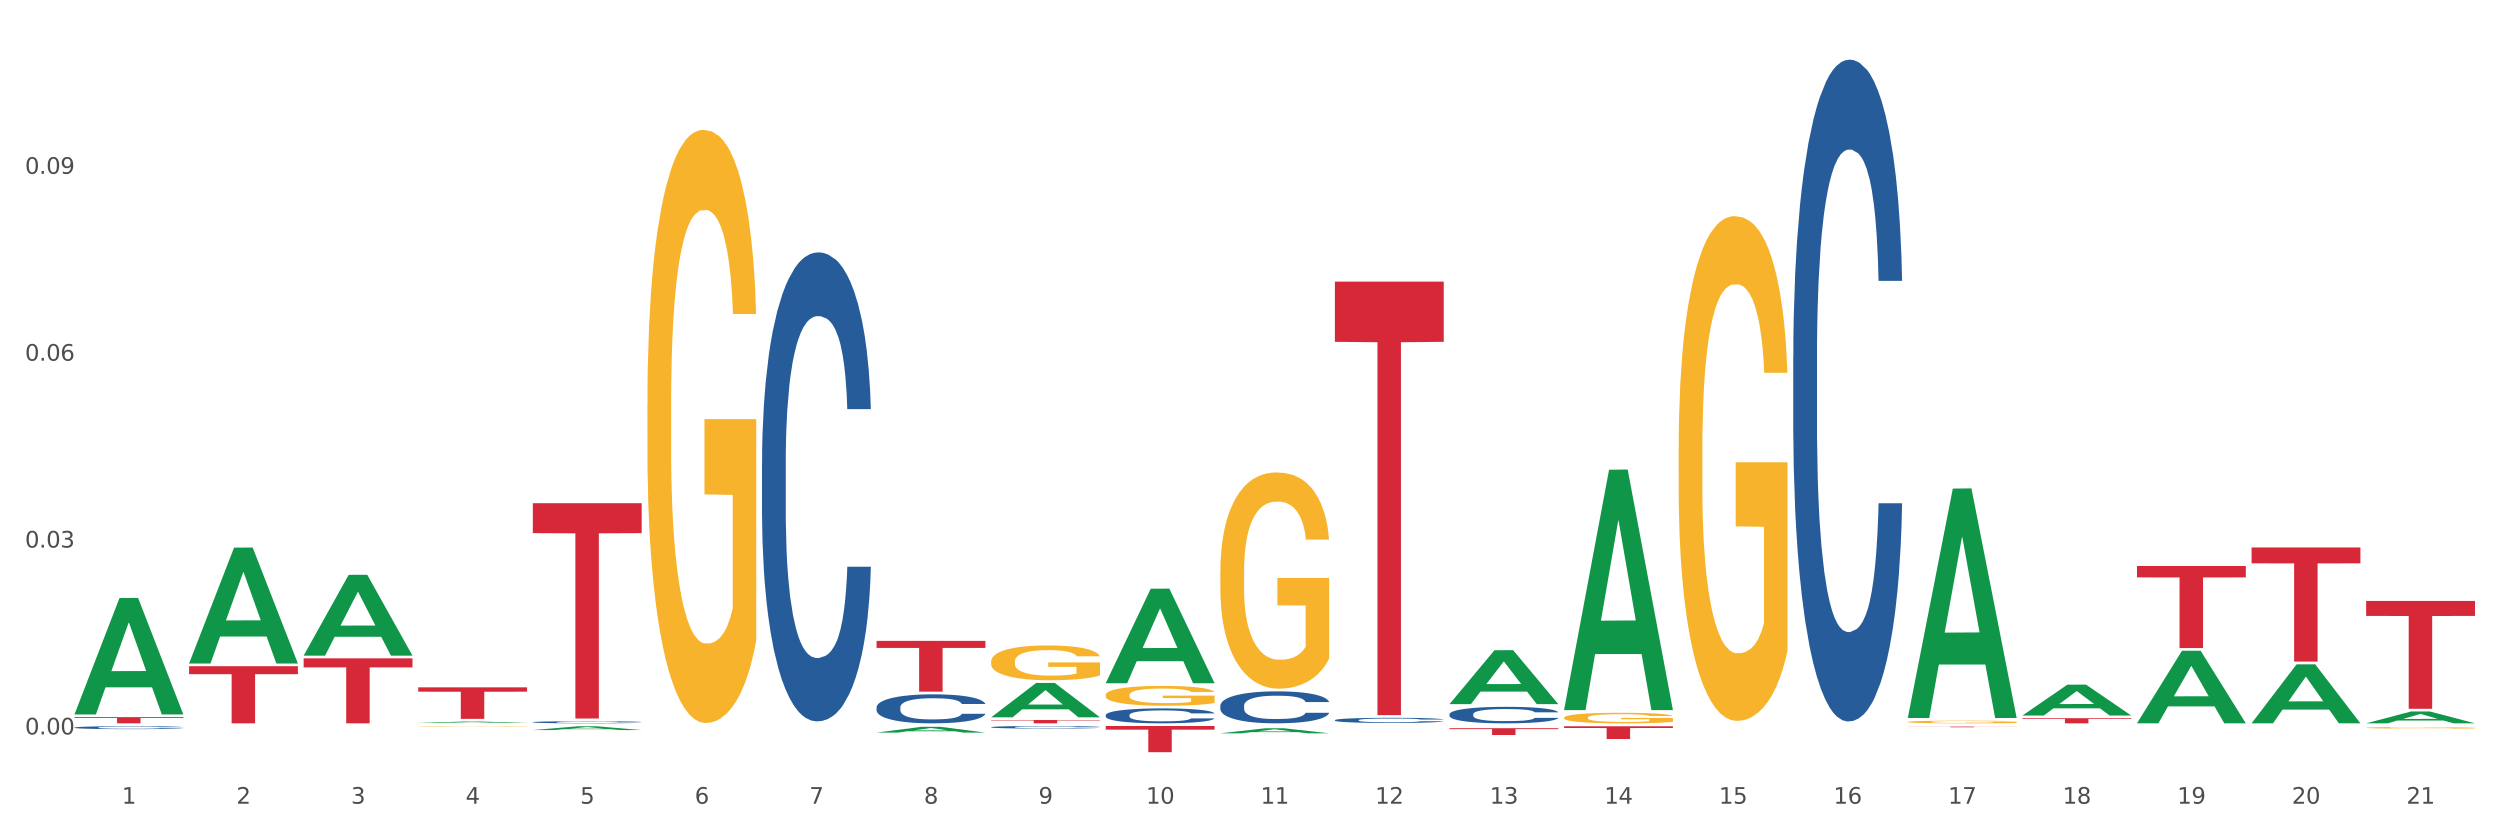 <?xml version="1.0" encoding="utf-8" standalone="no"?>
<!DOCTYPE svg PUBLIC "-//W3C//DTD SVG 1.1//EN"
  "http://www.w3.org/Graphics/SVG/1.1/DTD/svg11.dtd">
<svg xmlns:xlink="http://www.w3.org/1999/xlink" width="1080pt" height="360pt" viewBox="0 0 1080 360" xmlns="http://www.w3.org/2000/svg" version="1.1">
 <rect x="0" y="0" width="1080" height="360" fill="#333333" stroke="none"/>
 <defs>
  <style type="text/css">*{stroke-linejoin: round; stroke-linecap: butt}</style>
 </defs>
 <g id="figure_1">
  <g id="patch_1">
   <path d="M 0 360 
L 1080 360 
L 1080 0 
L 0 0 
z
" style="fill: #ffffff; stroke: #ffffff; stroke-linejoin: miter"/>
  </g>
  <g id="axes_1">
   <g id="matplotlib.axis_1">
    <g id="xtick_1">
     <g id="text_1">
      <!-- 1 -->
      <g style="fill: #4d4d4d" transform="translate(52.633 347.204) scale(0.096 -0.096)">
       <defs>
        <path id="DejaVuSans-31" d="M 794 531 
L 1825 531 
L 1825 4091 
L 703 3866 
L 703 4441 
L 1819 4666 
L 2450 4666 
L 2450 531 
L 3481 531 
L 3481 0 
L 794 0 
L 794 531 
z
" transform="scale(0.016)"/>
       </defs>
       <use xlink:href="#DejaVuSans-31"/>
      </g>
     </g>
    </g>
    <g id="xtick_2">
     <g id="text_2">
      <!-- 2 -->
      <g style="fill: #4d4d4d" transform="translate(102.133 347.204) scale(0.096 -0.096)">
       <defs>
        <path id="DejaVuSans-32" d="M 1228 531 
L 3431 531 
L 3431 0 
L 469 0 
L 469 531 
Q 828 903 1448 1529 
Q 2069 2156 2228 2338 
Q 2531 2678 2651 2914 
Q 2772 3150 2772 3378 
Q 2772 3750 2511 3984 
Q 2250 4219 1831 4219 
Q 1534 4219 1204 4116 
Q 875 4013 500 3803 
L 500 4441 
Q 881 4594 1212 4672 
Q 1544 4750 1819 4750 
Q 2544 4750 2975 4387 
Q 3406 4025 3406 3419 
Q 3406 3131 3298 2873 
Q 3191 2616 2906 2266 
Q 2828 2175 2409 1742 
Q 1991 1309 1228 531 
z
" transform="scale(0.016)"/>
       </defs>
       <use xlink:href="#DejaVuSans-32"/>
      </g>
     </g>
    </g>
    <g id="xtick_3">
     <g id="text_3">
      <!-- 3 -->
      <g style="fill: #4d4d4d" transform="translate(151.633 347.204) scale(0.096 -0.096)">
       <defs>
        <path id="DejaVuSans-33" d="M 2597 2516 
Q 3050 2419 3304 2112 
Q 3559 1806 3559 1356 
Q 3559 666 3084 287 
Q 2609 -91 1734 -91 
Q 1441 -91 1130 -33 
Q 819 25 488 141 
L 488 750 
Q 750 597 1062 519 
Q 1375 441 1716 441 
Q 2309 441 2620 675 
Q 2931 909 2931 1356 
Q 2931 1769 2642 2001 
Q 2353 2234 1838 2234 
L 1294 2234 
L 1294 2753 
L 1863 2753 
Q 2328 2753 2575 2939 
Q 2822 3125 2822 3475 
Q 2822 3834 2567 4026 
Q 2313 4219 1838 4219 
Q 1578 4219 1281 4162 
Q 984 4106 628 3988 
L 628 4550 
Q 988 4650 1302 4700 
Q 1616 4750 1894 4750 
Q 2613 4750 3031 4423 
Q 3450 4097 3450 3541 
Q 3450 3153 3228 2886 
Q 3006 2619 2597 2516 
z
" transform="scale(0.016)"/>
       </defs>
       <use xlink:href="#DejaVuSans-33"/>
      </g>
     </g>
    </g>
    <g id="xtick_4">
     <g id="text_4">
      <!-- 4 -->
      <g style="fill: #4d4d4d" transform="translate(201.133 347.204) scale(0.096 -0.096)">
       <defs>
        <path id="DejaVuSans-34" d="M 2419 4116 
L 825 1625 
L 2419 1625 
L 2419 4116 
z
M 2253 4666 
L 3047 4666 
L 3047 1625 
L 3713 1625 
L 3713 1100 
L 3047 1100 
L 3047 0 
L 2419 0 
L 2419 1100 
L 313 1100 
L 313 1709 
L 2253 4666 
z
" transform="scale(0.016)"/>
       </defs>
       <use xlink:href="#DejaVuSans-34"/>
      </g>
     </g>
    </g>
    <g id="xtick_5">
     <g id="text_5">
      <!-- 5 -->
      <g style="fill: #4d4d4d" transform="translate(250.633 347.204) scale(0.096 -0.096)">
       <defs>
        <path id="DejaVuSans-35" d="M 691 4666 
L 3169 4666 
L 3169 4134 
L 1269 4134 
L 1269 2991 
Q 1406 3038 1543 3061 
Q 1681 3084 1819 3084 
Q 2600 3084 3056 2656 
Q 3513 2228 3513 1497 
Q 3513 744 3044 326 
Q 2575 -91 1722 -91 
Q 1428 -91 1123 -41 
Q 819 9 494 109 
L 494 744 
Q 775 591 1075 516 
Q 1375 441 1709 441 
Q 2250 441 2565 725 
Q 2881 1009 2881 1497 
Q 2881 1984 2565 2268 
Q 2250 2553 1709 2553 
Q 1456 2553 1204 2497 
Q 953 2441 691 2322 
L 691 4666 
z
" transform="scale(0.016)"/>
       </defs>
       <use xlink:href="#DejaVuSans-35"/>
      </g>
     </g>
    </g>
    <g id="xtick_6">
     <g id="text_6">
      <!-- 6 -->
      <g style="fill: #4d4d4d" transform="translate(300.134 347.204) scale(0.096 -0.096)">
       <defs>
        <path id="DejaVuSans-36" d="M 2113 2584 
Q 1688 2584 1439 2293 
Q 1191 2003 1191 1497 
Q 1191 994 1439 701 
Q 1688 409 2113 409 
Q 2538 409 2786 701 
Q 3034 994 3034 1497 
Q 3034 2003 2786 2293 
Q 2538 2584 2113 2584 
z
M 3366 4563 
L 3366 3988 
Q 3128 4100 2886 4159 
Q 2644 4219 2406 4219 
Q 1781 4219 1451 3797 
Q 1122 3375 1075 2522 
Q 1259 2794 1537 2939 
Q 1816 3084 2150 3084 
Q 2853 3084 3261 2657 
Q 3669 2231 3669 1497 
Q 3669 778 3244 343 
Q 2819 -91 2113 -91 
Q 1303 -91 875 529 
Q 447 1150 447 2328 
Q 447 3434 972 4092 
Q 1497 4750 2381 4750 
Q 2619 4750 2861 4703 
Q 3103 4656 3366 4563 
z
" transform="scale(0.016)"/>
       </defs>
       <use xlink:href="#DejaVuSans-36"/>
      </g>
     </g>
    </g>
    <g id="xtick_7">
     <g id="text_7">
      <!-- 7 -->
      <g style="fill: #4d4d4d" transform="translate(349.634 347.204) scale(0.096 -0.096)">
       <defs>
        <path id="DejaVuSans-37" d="M 525 4666 
L 3525 4666 
L 3525 4397 
L 1831 0 
L 1172 0 
L 2766 4134 
L 525 4134 
L 525 4666 
z
" transform="scale(0.016)"/>
       </defs>
       <use xlink:href="#DejaVuSans-37"/>
      </g>
     </g>
    </g>
    <g id="xtick_8">
     <g id="text_8">
      <!-- 8 -->
      <g style="fill: #4d4d4d" transform="translate(399.134 347.204) scale(0.096 -0.096)">
       <defs>
        <path id="DejaVuSans-38" d="M 2034 2216 
Q 1584 2216 1326 1975 
Q 1069 1734 1069 1313 
Q 1069 891 1326 650 
Q 1584 409 2034 409 
Q 2484 409 2743 651 
Q 3003 894 3003 1313 
Q 3003 1734 2745 1975 
Q 2488 2216 2034 2216 
z
M 1403 2484 
Q 997 2584 770 2862 
Q 544 3141 544 3541 
Q 544 4100 942 4425 
Q 1341 4750 2034 4750 
Q 2731 4750 3128 4425 
Q 3525 4100 3525 3541 
Q 3525 3141 3298 2862 
Q 3072 2584 2669 2484 
Q 3125 2378 3379 2068 
Q 3634 1759 3634 1313 
Q 3634 634 3220 271 
Q 2806 -91 2034 -91 
Q 1263 -91 848 271 
Q 434 634 434 1313 
Q 434 1759 690 2068 
Q 947 2378 1403 2484 
z
M 1172 3481 
Q 1172 3119 1398 2916 
Q 1625 2713 2034 2713 
Q 2441 2713 2670 2916 
Q 2900 3119 2900 3481 
Q 2900 3844 2670 4047 
Q 2441 4250 2034 4250 
Q 1625 4250 1398 4047 
Q 1172 3844 1172 3481 
z
" transform="scale(0.016)"/>
       </defs>
       <use xlink:href="#DejaVuSans-38"/>
      </g>
     </g>
    </g>
    <g id="xtick_9">
     <g id="text_9">
      <!-- 9 -->
      <g style="fill: #4d4d4d" transform="translate(448.634 347.204) scale(0.096 -0.096)">
       <defs>
        <path id="DejaVuSans-39" d="M 703 97 
L 703 672 
Q 941 559 1184 500 
Q 1428 441 1663 441 
Q 2288 441 2617 861 
Q 2947 1281 2994 2138 
Q 2813 1869 2534 1725 
Q 2256 1581 1919 1581 
Q 1219 1581 811 2004 
Q 403 2428 403 3163 
Q 403 3881 828 4315 
Q 1253 4750 1959 4750 
Q 2769 4750 3195 4129 
Q 3622 3509 3622 2328 
Q 3622 1225 3098 567 
Q 2575 -91 1691 -91 
Q 1453 -91 1209 -44 
Q 966 3 703 97 
z
M 1959 2075 
Q 2384 2075 2632 2365 
Q 2881 2656 2881 3163 
Q 2881 3666 2632 3958 
Q 2384 4250 1959 4250 
Q 1534 4250 1286 3958 
Q 1038 3666 1038 3163 
Q 1038 2656 1286 2365 
Q 1534 2075 1959 2075 
z
" transform="scale(0.016)"/>
       </defs>
       <use xlink:href="#DejaVuSans-39"/>
      </g>
     </g>
    </g>
    <g id="xtick_10">
     <g id="text_10">
      <!-- 10 -->
      <g style="fill: #4d4d4d" transform="translate(495.079 347.204) scale(0.096 -0.096)">
       <defs>
        <path id="DejaVuSans-30" d="M 2034 4250 
Q 1547 4250 1301 3770 
Q 1056 3291 1056 2328 
Q 1056 1369 1301 889 
Q 1547 409 2034 409 
Q 2525 409 2770 889 
Q 3016 1369 3016 2328 
Q 3016 3291 2770 3770 
Q 2525 4250 2034 4250 
z
M 2034 4750 
Q 2819 4750 3233 4129 
Q 3647 3509 3647 2328 
Q 3647 1150 3233 529 
Q 2819 -91 2034 -91 
Q 1250 -91 836 529 
Q 422 1150 422 2328 
Q 422 3509 836 4129 
Q 1250 4750 2034 4750 
z
" transform="scale(0.016)"/>
       </defs>
       <use xlink:href="#DejaVuSans-31"/>
       <use xlink:href="#DejaVuSans-30" transform="translate(63.623 0)"/>
      </g>
     </g>
    </g>
    <g id="xtick_11">
     <g id="text_11">
      <!-- 11 -->
      <g style="fill: #4d4d4d" transform="translate(544.58 347.204) scale(0.096 -0.096)">
       <use xlink:href="#DejaVuSans-31"/>
       <use xlink:href="#DejaVuSans-31" transform="translate(63.623 0)"/>
      </g>
     </g>
    </g>
    <g id="xtick_12">
     <g id="text_12">
      <!-- 12 -->
      <g style="fill: #4d4d4d" transform="translate(594.08 347.204) scale(0.096 -0.096)">
       <use xlink:href="#DejaVuSans-31"/>
       <use xlink:href="#DejaVuSans-32" transform="translate(63.623 0)"/>
      </g>
     </g>
    </g>
    <g id="xtick_13">
     <g id="text_13">
      <!-- 13 -->
      <g style="fill: #4d4d4d" transform="translate(643.58 347.204) scale(0.096 -0.096)">
       <use xlink:href="#DejaVuSans-31"/>
       <use xlink:href="#DejaVuSans-33" transform="translate(63.623 0)"/>
      </g>
     </g>
    </g>
    <g id="xtick_14">
     <g id="text_14">
      <!-- 14 -->
      <g style="fill: #4d4d4d" transform="translate(693.08 347.204) scale(0.096 -0.096)">
       <use xlink:href="#DejaVuSans-31"/>
       <use xlink:href="#DejaVuSans-34" transform="translate(63.623 0)"/>
      </g>
     </g>
    </g>
    <g id="xtick_15">
     <g id="text_15">
      <!-- 15 -->
      <g style="fill: #4d4d4d" transform="translate(742.58 347.204) scale(0.096 -0.096)">
       <use xlink:href="#DejaVuSans-31"/>
       <use xlink:href="#DejaVuSans-35" transform="translate(63.623 0)"/>
      </g>
     </g>
    </g>
    <g id="xtick_16">
     <g id="text_16">
      <!-- 16 -->
      <g style="fill: #4d4d4d" transform="translate(792.08 347.204) scale(0.096 -0.096)">
       <use xlink:href="#DejaVuSans-31"/>
       <use xlink:href="#DejaVuSans-36" transform="translate(63.623 0)"/>
      </g>
     </g>
    </g>
    <g id="xtick_17">
     <g id="text_17">
      <!-- 17 -->
      <g style="fill: #4d4d4d" transform="translate(841.58 347.204) scale(0.096 -0.096)">
       <use xlink:href="#DejaVuSans-31"/>
       <use xlink:href="#DejaVuSans-37" transform="translate(63.623 0)"/>
      </g>
     </g>
    </g>
    <g id="xtick_18">
     <g id="text_18">
      <!-- 18 -->
      <g style="fill: #4d4d4d" transform="translate(891.08 347.204) scale(0.096 -0.096)">
       <use xlink:href="#DejaVuSans-31"/>
       <use xlink:href="#DejaVuSans-38" transform="translate(63.623 0)"/>
      </g>
     </g>
    </g>
    <g id="xtick_19">
     <g id="text_19">
      <!-- 19 -->
      <g style="fill: #4d4d4d" transform="translate(940.58 347.204) scale(0.096 -0.096)">
       <use xlink:href="#DejaVuSans-31"/>
       <use xlink:href="#DejaVuSans-39" transform="translate(63.623 0)"/>
      </g>
     </g>
    </g>
    <g id="xtick_20">
     <g id="text_20">
      <!-- 20 -->
      <g style="fill: #4d4d4d" transform="translate(990.08 347.204) scale(0.096 -0.096)">
       <use xlink:href="#DejaVuSans-32"/>
       <use xlink:href="#DejaVuSans-30" transform="translate(63.623 0)"/>
      </g>
     </g>
    </g>
    <g id="xtick_21">
     <g id="text_21">
      <!-- 21 -->
      <g style="fill: #4d4d4d" transform="translate(1039.58 347.204) scale(0.096 -0.096)">
       <use xlink:href="#DejaVuSans-32"/>
       <use xlink:href="#DejaVuSans-31" transform="translate(63.623 0)"/>
      </g>
     </g>
    </g>
    <g id="xtick_22"/>
    <g id="xtick_23"/>
    <g id="xtick_24"/>
    <g id="xtick_25"/>
    <g id="xtick_26"/>
    <g id="xtick_27"/>
    <g id="xtick_28"/>
    <g id="xtick_29"/>
    <g id="xtick_30"/>
    <g id="xtick_31"/>
    <g id="xtick_32"/>
    <g id="xtick_33"/>
    <g id="xtick_34"/>
    <g id="xtick_35"/>
    <g id="xtick_36"/>
    <g id="xtick_37"/>
    <g id="xtick_38"/>
    <g id="xtick_39"/>
    <g id="xtick_40"/>
    <g id="xtick_41"/>
   </g>
   <g id="matplotlib.axis_2">
    <g id="ytick_1">
     <g id="text_22">
      <!-- 0.00 -->
      <g style="fill: #4d4d4d" transform="translate(10.8 317.275) scale(0.096 -0.096)">
       <defs>
        <path id="DejaVuSans-2e" d="M 684 794 
L 1344 794 
L 1344 0 
L 684 0 
L 684 794 
z
" transform="scale(0.016)"/>
       </defs>
       <use xlink:href="#DejaVuSans-30"/>
       <use xlink:href="#DejaVuSans-2e" transform="translate(63.623 0)"/>
       <use xlink:href="#DejaVuSans-30" transform="translate(95.41 0)"/>
       <use xlink:href="#DejaVuSans-30" transform="translate(159.033 0)"/>
      </g>
     </g>
    </g>
    <g id="ytick_2">
     <g id="text_23">
      <!-- 0.03 -->
      <g style="fill: #4d4d4d" transform="translate(10.8 236.548) scale(0.096 -0.096)">
       <use xlink:href="#DejaVuSans-30"/>
       <use xlink:href="#DejaVuSans-2e" transform="translate(63.623 0)"/>
       <use xlink:href="#DejaVuSans-30" transform="translate(95.41 0)"/>
       <use xlink:href="#DejaVuSans-33" transform="translate(159.033 0)"/>
      </g>
     </g>
    </g>
    <g id="ytick_3">
     <g id="text_24">
      <!-- 0.06 -->
      <g style="fill: #4d4d4d" transform="translate(10.8 155.82) scale(0.096 -0.096)">
       <use xlink:href="#DejaVuSans-30"/>
       <use xlink:href="#DejaVuSans-2e" transform="translate(63.623 0)"/>
       <use xlink:href="#DejaVuSans-30" transform="translate(95.41 0)"/>
       <use xlink:href="#DejaVuSans-36" transform="translate(159.033 0)"/>
      </g>
     </g>
    </g>
    <g id="ytick_4">
     <g id="text_25">
      <!-- 0.09 -->
      <g style="fill: #4d4d4d" transform="translate(10.8 75.093) scale(0.096 -0.096)">
       <use xlink:href="#DejaVuSans-30"/>
       <use xlink:href="#DejaVuSans-2e" transform="translate(63.623 0)"/>
       <use xlink:href="#DejaVuSans-30" transform="translate(95.41 0)"/>
       <use xlink:href="#DejaVuSans-39" transform="translate(159.033 0)"/>
      </g>
     </g>
    </g>
    <g id="ytick_5"/>
    <g id="ytick_6"/>
    <g id="ytick_7"/>
    <g id="ytick_8"/>
   </g>
   <g id="PolyCollection_1">
    <path d="M 32.175 308.553 
L 32.223 308.506 
L 51.615 258.351 
L 59.663 258.304 
L 79.2 308.648 
L 69.892 308.648 
L 65.674 296.925 
L 45.652 296.925 
L 45.507 297.114 
L 41.435 308.648 
L 32.175 308.648 
L 32.175 308.553 
L 48.173 289.928 
L 63.153 289.881 
L 55.736 269.034 
L 55.639 268.94 
L 55.542 269.082 
L 48.125 289.881 
L 48.173 289.928 
L 32.175 308.553 
z
" clip-path="url(#pb8f66858e6)" style="fill: #109648"/>
    <path d="M 477.675 300.27 
L 477.731 300.262 
L 477.731 299.98 
L 477.842 299.738 
L 478.397 299.151 
L 479.23 298.666 
L 479.84 298.408 
L 480.451 298.197 
L 481.173 297.985 
L 482.061 297.766 
L 483.671 297.446 
L 484.67 297.281 
L 485.892 297.109 
L 488.113 296.859 
L 489.723 296.718 
L 491.388 296.601 
L 494.109 296.46 
L 495.885 296.398 
L 497.773 296.351 
L 500.049 296.319 
L 501.77 296.311 
L 505.546 296.335 
L 508.766 296.405 
L 510.32 296.46 
L 512.319 296.554 
L 513.374 296.617 
L 515.095 296.742 
L 516.872 296.906 
L 518.093 297.047 
L 519.925 297.313 
L 521.313 297.579 
L 522.59 297.907 
L 523.256 298.134 
L 523.756 298.345 
L 524.2 298.588 
L 524.644 298.971 
L 514.651 298.971 
L 514.262 298.697 
L 513.652 298.439 
L 512.763 298.189 
L 511.986 298.032 
L 510.654 297.837 
L 509.432 297.712 
L 508.155 297.618 
L 506.601 297.54 
L 505.379 297.5 
L 503.658 297.469 
L 500.271 297.477 
L 497.995 297.54 
L 496.441 297.618 
L 495.441 297.688 
L 494.553 297.766 
L 493.554 297.876 
L 492.388 298.04 
L 491.555 298.189 
L 490.722 298.377 
L 490.056 298.564 
L 489.445 298.783 
L 488.945 299.018 
L 488.557 299.26 
L 488.224 299.558 
L 487.946 300.051 
L 487.946 301.122 
L 488.057 301.365 
L 488.335 301.685 
L 488.668 301.928 
L 489.223 302.217 
L 489.723 302.413 
L 490.667 302.694 
L 491.721 302.929 
L 492.554 303.078 
L 493.387 303.203 
L 494.831 303.375 
L 496.441 303.516 
L 497.829 303.602 
L 499.716 303.68 
L 500.993 303.711 
L 502.104 303.727 
L 504.824 303.727 
L 506.767 303.704 
L 508.932 303.649 
L 510.598 303.578 
L 511.986 303.492 
L 513.541 303.352 
L 514.54 303.219 
L 514.54 301.584 
L 502.326 301.576 
L 502.326 300.489 
L 524.7 300.489 
L 524.7 303.68 
L 523.756 303.844 
L 522.701 303.993 
L 521.591 304.126 
L 519.925 304.29 
L 517.927 304.447 
L 516.15 304.556 
L 514.262 304.65 
L 512.042 304.736 
L 509.155 304.814 
L 507.378 304.846 
L 505.157 304.869 
L 502.548 304.877 
L 500.271 304.861 
L 498.051 304.822 
L 495.719 304.752 
L 493.443 304.65 
L 491.721 304.548 
L 490 304.423 
L 488.168 304.259 
L 486.725 304.102 
L 485.614 303.962 
L 484.393 303.782 
L 483.06 303.547 
L 482.061 303.336 
L 481.173 303.117 
L 480.229 302.835 
L 479.563 302.593 
L 478.896 302.288 
L 478.508 302.061 
L 478.064 301.709 
L 477.731 301.216 
L 477.675 300.27 
z
" clip-path="url(#pb8f66858e6)" style="fill: #f7b32b"/>
    <path d="M 527.175 247.264 
L 527.231 247.178 
L 527.231 244.107 
L 527.342 241.462 
L 527.897 235.062 
L 528.73 229.772 
L 529.34 226.957 
L 529.951 224.653 
L 530.673 222.349 
L 531.561 219.96 
L 533.171 216.462 
L 534.17 214.67 
L 535.392 212.793 
L 537.613 210.063 
L 539.223 208.527 
L 540.888 207.247 
L 543.609 205.711 
L 545.385 205.029 
L 547.273 204.517 
L 549.549 204.176 
L 551.27 204.09 
L 555.046 204.346 
L 558.266 205.114 
L 559.82 205.711 
L 561.819 206.735 
L 562.874 207.418 
L 564.595 208.783 
L 566.372 210.575 
L 567.593 212.111 
L 569.425 215.012 
L 570.813 217.913 
L 572.09 221.496 
L 572.756 223.971 
L 573.256 226.274 
L 573.7 228.919 
L 574.144 233.1 
L 564.151 233.1 
L 563.762 230.114 
L 563.152 227.298 
L 562.263 224.568 
L 561.486 222.861 
L 560.154 220.728 
L 558.932 219.363 
L 557.655 218.339 
L 556.101 217.486 
L 554.879 217.059 
L 553.158 216.718 
L 549.771 216.803 
L 547.495 217.486 
L 545.941 218.339 
L 544.941 219.107 
L 544.053 219.96 
L 543.054 221.155 
L 541.888 222.947 
L 541.055 224.568 
L 540.222 226.616 
L 539.556 228.663 
L 538.945 231.052 
L 538.445 233.612 
L 538.057 236.257 
L 537.724 239.499 
L 537.446 244.875 
L 537.446 256.564 
L 537.557 259.209 
L 537.835 262.707 
L 538.168 265.352 
L 538.723 268.509 
L 539.223 270.642 
L 540.167 273.714 
L 541.221 276.273 
L 542.054 277.894 
L 542.887 279.26 
L 544.331 281.137 
L 545.941 282.672 
L 547.329 283.611 
L 549.216 284.464 
L 550.493 284.805 
L 551.604 284.976 
L 554.324 284.976 
L 556.267 284.72 
L 558.432 284.123 
L 560.098 283.355 
L 561.486 282.416 
L 563.041 280.881 
L 564.04 279.43 
L 564.04 261.598 
L 551.826 261.512 
L 551.826 249.653 
L 574.2 249.653 
L 574.2 284.464 
L 573.256 286.256 
L 572.201 287.877 
L 571.091 289.328 
L 569.425 291.119 
L 567.427 292.826 
L 565.65 294.02 
L 563.762 295.044 
L 561.542 295.983 
L 558.655 296.836 
L 556.878 297.177 
L 554.657 297.433 
L 552.048 297.519 
L 549.771 297.348 
L 547.551 296.921 
L 545.219 296.153 
L 542.943 295.044 
L 541.221 293.935 
L 539.5 292.57 
L 537.668 290.778 
L 536.225 289.072 
L 535.114 287.536 
L 533.893 285.573 
L 532.56 283.014 
L 531.561 280.71 
L 530.673 278.321 
L 529.729 275.249 
L 529.063 272.604 
L 528.396 269.277 
L 528.008 266.802 
L 527.564 262.963 
L 527.231 257.588 
L 527.175 247.264 
z
" clip-path="url(#pb8f66858e6)" style="fill: #f7b32b"/>
    <path d="M 675.675 310.028 
L 675.731 310.024 
L 675.731 309.874 
L 675.842 309.745 
L 676.397 309.433 
L 677.23 309.176 
L 677.84 309.038 
L 678.451 308.926 
L 679.173 308.814 
L 680.061 308.698 
L 681.671 308.527 
L 682.67 308.44 
L 683.892 308.348 
L 686.113 308.215 
L 687.723 308.141 
L 689.388 308.078 
L 692.109 308.003 
L 693.885 307.97 
L 695.773 307.945 
L 698.049 307.928 
L 699.77 307.924 
L 703.546 307.937 
L 706.766 307.974 
L 708.32 308.003 
L 710.319 308.053 
L 711.374 308.086 
L 713.095 308.153 
L 714.872 308.24 
L 716.093 308.315 
L 717.925 308.456 
L 719.313 308.598 
L 720.59 308.772 
L 721.256 308.893 
L 721.756 309.005 
L 722.2 309.134 
L 722.644 309.338 
L 712.651 309.338 
L 712.262 309.192 
L 711.652 309.055 
L 710.763 308.922 
L 709.986 308.839 
L 708.654 308.735 
L 707.432 308.668 
L 706.155 308.619 
L 704.601 308.577 
L 703.379 308.556 
L 701.658 308.54 
L 698.271 308.544 
L 695.995 308.577 
L 694.441 308.619 
L 693.441 308.656 
L 692.553 308.698 
L 691.554 308.756 
L 690.388 308.843 
L 689.555 308.922 
L 688.722 309.022 
L 688.056 309.122 
L 687.445 309.238 
L 686.945 309.363 
L 686.557 309.492 
L 686.224 309.65 
L 685.946 309.911 
L 685.946 310.481 
L 686.057 310.61 
L 686.335 310.78 
L 686.668 310.909 
L 687.223 311.063 
L 687.723 311.167 
L 688.667 311.317 
L 689.721 311.441 
L 690.554 311.52 
L 691.387 311.587 
L 692.831 311.678 
L 694.441 311.753 
L 695.829 311.799 
L 697.716 311.84 
L 698.993 311.857 
L 700.104 311.865 
L 702.824 311.865 
L 704.767 311.853 
L 706.932 311.824 
L 708.598 311.786 
L 709.986 311.741 
L 711.541 311.666 
L 712.54 311.595 
L 712.54 310.726 
L 700.326 310.722 
L 700.326 310.144 
L 722.7 310.144 
L 722.7 311.84 
L 721.756 311.928 
L 720.701 312.007 
L 719.591 312.077 
L 717.925 312.165 
L 715.927 312.248 
L 714.15 312.306 
L 712.262 312.356 
L 710.042 312.402 
L 707.155 312.443 
L 705.378 312.46 
L 703.157 312.472 
L 700.548 312.476 
L 698.271 312.468 
L 696.051 312.447 
L 693.719 312.41 
L 691.443 312.356 
L 689.721 312.302 
L 688 312.235 
L 686.168 312.148 
L 684.725 312.065 
L 683.614 311.99 
L 682.393 311.894 
L 681.06 311.77 
L 680.061 311.657 
L 679.173 311.541 
L 678.229 311.391 
L 677.563 311.263 
L 676.896 311.1 
L 676.508 310.98 
L 676.064 310.793 
L 675.731 310.531 
L 675.675 310.028 
z
" clip-path="url(#pb8f66858e6)" style="fill: #f7b32b"/>
    <path d="M 725.175 194.123 
L 725.231 193.924 
L 725.231 186.755 
L 725.342 180.581 
L 725.897 165.645 
L 726.73 153.298 
L 727.34 146.726 
L 727.951 141.349 
L 728.673 135.972 
L 729.561 130.395 
L 731.171 122.23 
L 732.17 118.048 
L 733.392 113.667 
L 735.613 107.294 
L 737.223 103.71 
L 738.888 100.722 
L 741.609 97.138 
L 743.385 95.544 
L 745.273 94.35 
L 747.549 93.553 
L 749.27 93.354 
L 753.046 93.951 
L 756.266 95.744 
L 757.82 97.138 
L 759.819 99.527 
L 760.874 101.121 
L 762.595 104.307 
L 764.372 108.489 
L 765.593 112.074 
L 767.425 118.845 
L 768.813 125.616 
L 770.09 133.98 
L 770.756 139.755 
L 771.256 145.132 
L 771.7 151.306 
L 772.144 161.064 
L 762.151 161.064 
L 761.762 154.094 
L 761.152 147.522 
L 760.263 141.149 
L 759.486 137.167 
L 758.154 132.188 
L 756.932 129.001 
L 755.655 126.612 
L 754.101 124.62 
L 752.879 123.624 
L 751.158 122.828 
L 747.771 123.027 
L 745.495 124.62 
L 743.941 126.612 
L 742.941 128.404 
L 742.053 130.395 
L 741.054 133.184 
L 739.888 137.366 
L 739.055 141.149 
L 738.222 145.929 
L 737.556 150.709 
L 736.945 156.285 
L 736.445 162.259 
L 736.057 168.433 
L 735.724 176.001 
L 735.446 188.547 
L 735.446 215.83 
L 735.557 222.004 
L 735.835 230.169 
L 736.168 236.343 
L 736.723 243.711 
L 737.223 248.69 
L 738.167 255.859 
L 739.221 261.834 
L 740.054 265.618 
L 740.887 268.804 
L 742.331 273.185 
L 743.941 276.77 
L 745.329 278.96 
L 747.216 280.952 
L 748.493 281.749 
L 749.604 282.147 
L 752.324 282.147 
L 754.267 281.549 
L 756.432 280.155 
L 758.098 278.363 
L 759.486 276.172 
L 761.041 272.588 
L 762.04 269.202 
L 762.04 227.58 
L 749.826 227.381 
L 749.826 199.699 
L 772.2 199.699 
L 772.2 280.952 
L 771.256 285.134 
L 770.201 288.918 
L 769.091 292.303 
L 767.425 296.486 
L 765.427 300.469 
L 763.65 303.257 
L 761.762 305.646 
L 759.542 307.837 
L 756.655 309.829 
L 754.878 310.625 
L 752.657 311.223 
L 750.048 311.422 
L 747.771 311.023 
L 745.551 310.028 
L 743.219 308.235 
L 740.943 305.646 
L 739.221 303.057 
L 737.5 299.871 
L 735.668 295.689 
L 734.225 291.706 
L 733.114 288.121 
L 731.893 283.541 
L 730.56 277.566 
L 729.561 272.189 
L 728.673 266.613 
L 727.729 259.444 
L 727.063 253.27 
L 726.396 245.503 
L 726.008 239.728 
L 725.564 230.766 
L 725.231 218.22 
L 725.175 194.123 
z
" clip-path="url(#pb8f66858e6)" style="fill: #f7b32b"/>
    <path d="M 824.175 311.859 
L 824.231 311.858 
L 824.231 311.821 
L 824.342 311.788 
L 824.897 311.709 
L 825.73 311.644 
L 826.34 311.61 
L 826.951 311.582 
L 827.673 311.553 
L 828.561 311.524 
L 830.171 311.481 
L 831.17 311.459 
L 832.392 311.436 
L 834.613 311.402 
L 836.223 311.384 
L 837.888 311.368 
L 840.609 311.349 
L 842.385 311.341 
L 844.273 311.334 
L 846.549 311.33 
L 848.27 311.329 
L 852.046 311.332 
L 855.266 311.342 
L 856.82 311.349 
L 858.819 311.362 
L 859.874 311.37 
L 861.595 311.387 
L 863.372 311.409 
L 864.593 311.428 
L 866.425 311.463 
L 867.813 311.499 
L 869.09 311.543 
L 869.756 311.573 
L 870.256 311.602 
L 870.7 311.634 
L 871.144 311.685 
L 861.151 311.685 
L 860.762 311.649 
L 860.152 311.614 
L 859.263 311.581 
L 858.486 311.56 
L 857.154 311.533 
L 855.932 311.517 
L 854.655 311.504 
L 853.101 311.494 
L 851.879 311.488 
L 850.158 311.484 
L 846.771 311.485 
L 844.495 311.494 
L 842.941 311.504 
L 841.941 311.514 
L 841.053 311.524 
L 840.054 311.539 
L 838.888 311.561 
L 838.055 311.581 
L 837.222 311.606 
L 836.556 311.631 
L 835.945 311.66 
L 835.445 311.692 
L 835.057 311.724 
L 834.724 311.764 
L 834.446 311.83 
L 834.446 311.973 
L 834.557 312.006 
L 834.835 312.049 
L 835.168 312.081 
L 835.723 312.12 
L 836.223 312.146 
L 837.167 312.184 
L 838.221 312.216 
L 839.054 312.235 
L 839.887 312.252 
L 841.331 312.275 
L 842.941 312.294 
L 844.329 312.306 
L 846.216 312.316 
L 847.493 312.32 
L 848.604 312.322 
L 851.324 312.322 
L 853.267 312.319 
L 855.432 312.312 
L 857.098 312.302 
L 858.486 312.291 
L 860.041 312.272 
L 861.04 312.254 
L 861.04 312.035 
L 848.826 312.034 
L 848.826 311.889 
L 871.2 311.889 
L 871.2 312.316 
L 870.256 312.338 
L 869.201 312.358 
L 868.091 312.376 
L 866.425 312.398 
L 864.427 312.419 
L 862.65 312.433 
L 860.762 312.446 
L 858.542 312.458 
L 855.655 312.468 
L 853.878 312.472 
L 851.657 312.475 
L 849.048 312.476 
L 846.771 312.474 
L 844.551 312.469 
L 842.219 312.46 
L 839.943 312.446 
L 838.221 312.432 
L 836.5 312.416 
L 834.668 312.394 
L 833.225 312.373 
L 832.114 312.354 
L 830.893 312.33 
L 829.56 312.298 
L 828.561 312.27 
L 827.673 312.241 
L 826.729 312.203 
L 826.063 312.17 
L 825.396 312.13 
L 825.008 312.099 
L 824.564 312.052 
L 824.231 311.986 
L 824.175 311.859 
z
" clip-path="url(#pb8f66858e6)" style="fill: #f7b32b"/>
    <path d="M 1022.175 314.397 
L 1022.231 314.396 
L 1022.231 314.375 
L 1022.342 314.356 
L 1022.897 314.312 
L 1023.73 314.275 
L 1024.34 314.256 
L 1024.951 314.24 
L 1025.673 314.224 
L 1026.561 314.207 
L 1028.171 314.183 
L 1029.17 314.171 
L 1030.392 314.158 
L 1032.613 314.139 
L 1034.223 314.128 
L 1035.888 314.119 
L 1038.609 314.109 
L 1040.385 314.104 
L 1042.273 314.1 
L 1044.549 314.098 
L 1046.27 314.097 
L 1050.046 314.099 
L 1053.266 314.104 
L 1054.82 314.109 
L 1056.819 314.116 
L 1057.874 314.12 
L 1059.595 314.13 
L 1061.372 314.142 
L 1062.593 314.153 
L 1064.425 314.173 
L 1065.813 314.193 
L 1067.09 314.218 
L 1067.756 314.235 
L 1068.256 314.251 
L 1068.7 314.269 
L 1069.144 314.298 
L 1059.151 314.298 
L 1058.762 314.278 
L 1058.152 314.258 
L 1057.263 314.239 
L 1056.486 314.227 
L 1055.154 314.213 
L 1053.932 314.203 
L 1052.655 314.196 
L 1051.101 314.19 
L 1049.879 314.187 
L 1048.158 314.185 
L 1044.771 314.185 
L 1042.495 314.19 
L 1040.941 314.196 
L 1039.941 314.201 
L 1039.053 314.207 
L 1038.054 314.216 
L 1036.888 314.228 
L 1036.055 314.239 
L 1035.222 314.253 
L 1034.556 314.268 
L 1033.945 314.284 
L 1033.445 314.302 
L 1033.057 314.32 
L 1032.724 314.343 
L 1032.446 314.38 
L 1032.446 314.461 
L 1032.557 314.479 
L 1032.835 314.504 
L 1033.168 314.522 
L 1033.723 314.544 
L 1034.223 314.559 
L 1035.167 314.58 
L 1036.221 314.598 
L 1037.054 314.609 
L 1037.887 314.618 
L 1039.331 314.632 
L 1040.941 314.642 
L 1042.329 314.649 
L 1044.216 314.655 
L 1045.493 314.657 
L 1046.604 314.658 
L 1049.324 314.658 
L 1051.267 314.656 
L 1053.432 314.652 
L 1055.098 314.647 
L 1056.486 314.64 
L 1058.041 314.63 
L 1059.04 314.62 
L 1059.04 314.496 
L 1046.826 314.495 
L 1046.826 314.413 
L 1069.2 314.413 
L 1069.2 314.655 
L 1068.256 314.667 
L 1067.201 314.678 
L 1066.091 314.688 
L 1064.425 314.701 
L 1062.427 314.713 
L 1060.65 314.721 
L 1058.762 314.728 
L 1056.542 314.734 
L 1053.655 314.74 
L 1051.878 314.743 
L 1049.657 314.745 
L 1047.048 314.745 
L 1044.771 314.744 
L 1042.551 314.741 
L 1040.219 314.736 
L 1037.943 314.728 
L 1036.221 314.72 
L 1034.5 314.711 
L 1032.668 314.698 
L 1031.225 314.687 
L 1030.114 314.676 
L 1028.893 314.662 
L 1027.56 314.645 
L 1026.561 314.629 
L 1025.673 314.612 
L 1024.729 314.591 
L 1024.063 314.572 
L 1023.396 314.549 
L 1023.008 314.532 
L 1022.564 314.505 
L 1022.231 314.468 
L 1022.175 314.397 
z
" clip-path="url(#pb8f66858e6)" style="fill: #f7b32b"/>
    <path d="M 527.175 304.873 
L 527.231 304.861 
L 527.231 304.508 
L 527.397 304.029 
L 528.009 303.146 
L 528.787 302.478 
L 530.121 301.696 
L 530.844 301.368 
L 531.789 301.003 
L 533.734 300.41 
L 535.957 299.906 
L 537.514 299.628 
L 538.681 299.452 
L 541.294 299.137 
L 542.794 298.998 
L 544.351 298.884 
L 545.685 298.809 
L 547.908 298.72 
L 549.687 298.683 
L 551.744 298.67 
L 553.467 298.683 
L 555.746 298.733 
L 559.081 298.884 
L 560.359 298.973 
L 562.082 299.124 
L 563.861 299.326 
L 565.306 299.527 
L 566.974 299.817 
L 568.697 300.196 
L 570.365 300.675 
L 571.532 301.116 
L 572.477 301.583 
L 573.311 302.15 
L 573.922 302.768 
L 574.2 303.285 
L 564.028 303.285 
L 563.75 302.818 
L 563.194 302.314 
L 562.638 301.973 
L 562.027 301.696 
L 561.082 301.381 
L 560.248 301.179 
L 558.859 300.94 
L 557.58 300.788 
L 556.524 300.7 
L 555.245 300.624 
L 552.522 300.549 
L 550.576 300.549 
L 549.353 300.574 
L 547.853 300.637 
L 546.574 300.725 
L 545.073 300.877 
L 543.906 301.04 
L 542.739 301.255 
L 542.072 301.406 
L 541.071 301.683 
L 540.404 301.91 
L 539.515 302.301 
L 539.015 302.579 
L 538.125 303.297 
L 537.736 303.827 
L 537.569 304.193 
L 537.458 304.596 
L 537.458 306.563 
L 537.792 307.446 
L 538.07 307.824 
L 538.514 308.253 
L 539.348 308.807 
L 540.571 309.349 
L 541.849 309.74 
L 542.906 309.98 
L 543.906 310.156 
L 544.907 310.295 
L 546.13 310.421 
L 547.13 310.497 
L 548.631 310.573 
L 550.41 310.61 
L 551.799 310.61 
L 554.634 310.547 
L 555.913 310.484 
L 557.135 310.396 
L 558.469 310.257 
L 559.526 310.106 
L 560.137 309.993 
L 561.138 309.753 
L 561.916 309.501 
L 562.583 309.211 
L 563.027 308.959 
L 563.528 308.58 
L 563.917 308.152 
L 564.028 307.925 
L 574.2 307.925 
L 573.978 308.379 
L 573.589 308.82 
L 572.81 309.413 
L 572.199 309.753 
L 571.254 310.169 
L 570.253 310.522 
L 568.864 310.913 
L 567.585 311.203 
L 566.251 311.455 
L 564.806 311.682 
L 562.194 311.997 
L 561.249 312.086 
L 559.248 312.237 
L 557.691 312.325 
L 555.412 312.413 
L 553.078 312.464 
L 550.632 312.476 
L 548.464 312.451 
L 546.074 312.376 
L 544.573 312.3 
L 542.906 312.186 
L 540.96 312.01 
L 539.126 311.796 
L 537.403 311.543 
L 535.791 311.253 
L 534.29 310.926 
L 532.344 310.383 
L 530.899 309.854 
L 529.843 309.362 
L 529.12 308.946 
L 528.398 308.416 
L 528.009 308.051 
L 527.397 307.168 
L 527.175 306.349 
L 527.175 304.873 
z
" clip-path="url(#pb8f66858e6)" style="fill: #255c99"/>
    <path d="M 1022.175 259.598 
L 1069.2 259.598 
L 1069.2 266.073 
L 1050.702 266.117 
L 1050.702 306.192 
L 1040.562 306.192 
L 1040.562 266.117 
L 1022.175 266.073 
L 1022.175 259.642 
L 1022.175 259.598 
z
" clip-path="url(#pb8f66858e6)" style="fill: #d62839"/>
    <path d="M 972.675 236.5 
L 1019.7 236.5 
L 1019.7 243.355 
L 1001.202 243.401 
L 1001.202 285.825 
L 991.062 285.825 
L 991.062 243.401 
L 972.675 243.355 
L 972.675 236.547 
L 972.675 236.5 
z
" clip-path="url(#pb8f66858e6)" style="fill: #d62839"/>
    <path d="M 923.175 244.516 
L 970.2 244.516 
L 970.2 249.44 
L 951.702 249.474 
L 951.702 279.953 
L 941.562 279.953 
L 941.562 249.474 
L 923.175 249.44 
L 923.175 244.549 
L 923.175 244.516 
z
" clip-path="url(#pb8f66858e6)" style="fill: #d62839"/>
    <path d="M 873.675 310.266 
L 920.7 310.266 
L 920.7 310.573 
L 902.202 310.575 
L 902.202 312.476 
L 892.062 312.476 
L 892.062 310.575 
L 873.675 310.573 
L 873.675 310.268 
L 873.675 310.266 
z
" clip-path="url(#pb8f66858e6)" style="fill: #d62839"/>
    <path d="M 824.175 313.891 
L 871.2 313.891 
L 871.2 313.932 
L 852.702 313.932 
L 852.702 314.184 
L 842.562 314.184 
L 842.562 313.932 
L 824.175 313.932 
L 824.175 313.891 
L 824.175 313.891 
z
" clip-path="url(#pb8f66858e6)" style="fill: #d62839"/>
    <path d="M 675.675 313.743 
L 722.7 313.743 
L 722.7 314.506 
L 704.202 314.512 
L 704.202 319.24 
L 694.062 319.24 
L 694.062 314.512 
L 675.675 314.506 
L 675.675 313.748 
L 675.675 313.743 
z
" clip-path="url(#pb8f66858e6)" style="fill: #d62839"/>
    <path d="M 626.175 314.572 
L 673.2 314.572 
L 673.2 314.982 
L 654.702 314.984 
L 654.702 317.521 
L 644.562 317.521 
L 644.562 314.984 
L 626.175 314.982 
L 626.175 314.575 
L 626.175 314.572 
z
" clip-path="url(#pb8f66858e6)" style="fill: #d62839"/>
    <path d="M 576.675 121.643 
L 623.7 121.643 
L 623.7 147.671 
L 605.202 147.847 
L 605.202 308.943 
L 595.062 308.943 
L 595.062 147.847 
L 576.675 147.671 
L 576.675 121.818 
L 576.675 121.643 
z
" clip-path="url(#pb8f66858e6)" style="fill: #d62839"/>
    <path d="M 477.675 313.628 
L 524.7 313.628 
L 524.7 315.201 
L 506.202 315.212 
L 506.202 324.95 
L 496.062 324.95 
L 496.062 315.212 
L 477.675 315.201 
L 477.675 313.639 
L 477.675 313.628 
z
" clip-path="url(#pb8f66858e6)" style="fill: #d62839"/>
    <path d="M 428.175 311.048 
L 475.2 311.048 
L 475.2 311.247 
L 456.702 311.248 
L 456.702 312.476 
L 446.562 312.476 
L 446.562 311.248 
L 428.175 311.247 
L 428.175 311.05 
L 428.175 311.048 
z
" clip-path="url(#pb8f66858e6)" style="fill: #d62839"/>
    <path d="M 576.675 311.092 
L 576.731 311.09 
L 576.731 311.034 
L 576.897 310.957 
L 577.509 310.815 
L 578.287 310.707 
L 579.621 310.581 
L 580.344 310.529 
L 581.289 310.47 
L 583.234 310.375 
L 585.457 310.293 
L 587.014 310.249 
L 588.181 310.22 
L 590.794 310.17 
L 592.294 310.147 
L 593.851 310.129 
L 595.185 310.117 
L 597.408 310.103 
L 599.187 310.097 
L 601.244 310.095 
L 602.967 310.097 
L 605.246 310.105 
L 608.581 310.129 
L 609.859 310.143 
L 611.582 310.168 
L 613.361 310.2 
L 614.806 310.233 
L 616.474 310.279 
L 618.197 310.34 
L 619.865 310.417 
L 621.032 310.488 
L 621.977 310.563 
L 622.811 310.654 
L 623.422 310.754 
L 623.7 310.837 
L 613.528 310.837 
L 613.25 310.762 
L 612.694 310.681 
L 612.138 310.626 
L 611.527 310.581 
L 610.582 310.531 
L 609.748 310.498 
L 608.359 310.46 
L 607.08 310.435 
L 606.024 310.421 
L 604.745 310.409 
L 602.022 310.397 
L 600.076 310.397 
L 598.853 310.401 
L 597.353 310.411 
L 596.074 310.425 
L 594.573 310.45 
L 593.406 310.476 
L 592.239 310.51 
L 591.572 310.535 
L 590.571 310.579 
L 589.904 310.616 
L 589.015 310.679 
L 588.515 310.723 
L 587.625 310.839 
L 587.236 310.924 
L 587.069 310.983 
L 586.958 311.048 
L 586.958 311.364 
L 587.292 311.506 
L 587.57 311.567 
L 588.014 311.636 
L 588.848 311.725 
L 590.071 311.812 
L 591.349 311.875 
L 592.406 311.914 
L 593.406 311.942 
L 594.407 311.964 
L 595.63 311.985 
L 596.63 311.997 
L 598.131 312.009 
L 599.91 312.015 
L 601.299 312.015 
L 604.134 312.005 
L 605.413 311.995 
L 606.635 311.981 
L 607.969 311.958 
L 609.026 311.934 
L 609.637 311.916 
L 610.638 311.877 
L 611.416 311.837 
L 612.083 311.79 
L 612.527 311.75 
L 613.028 311.689 
L 613.417 311.62 
L 613.528 311.583 
L 623.7 311.583 
L 623.478 311.656 
L 623.089 311.727 
L 622.31 311.823 
L 621.699 311.877 
L 620.754 311.944 
L 619.753 312.001 
L 618.364 312.064 
L 617.085 312.111 
L 615.751 312.151 
L 614.306 312.188 
L 611.694 312.238 
L 610.749 312.252 
L 608.748 312.277 
L 607.191 312.291 
L 604.912 312.305 
L 602.578 312.313 
L 600.132 312.315 
L 597.964 312.311 
L 595.574 312.299 
L 594.073 312.287 
L 592.406 312.269 
L 590.46 312.24 
L 588.626 312.206 
L 586.903 312.165 
L 585.291 312.119 
L 583.79 312.066 
L 581.844 311.979 
L 580.399 311.894 
L 579.343 311.814 
L 578.62 311.748 
L 577.898 311.662 
L 577.509 311.604 
L 576.897 311.462 
L 576.675 311.33 
L 576.675 311.092 
z
" clip-path="url(#pb8f66858e6)" style="fill: #255c99"/>
    <path d="M 626.175 308.552 
L 626.231 308.546 
L 626.231 308.363 
L 626.397 308.116 
L 627.009 307.66 
L 627.787 307.316 
L 629.121 306.912 
L 629.844 306.743 
L 630.789 306.554 
L 632.734 306.248 
L 634.957 305.988 
L 636.514 305.845 
L 637.681 305.754 
L 640.294 305.591 
L 641.794 305.519 
L 643.351 305.461 
L 644.685 305.422 
L 646.908 305.376 
L 648.687 305.357 
L 650.744 305.35 
L 652.467 305.357 
L 654.746 305.383 
L 658.081 305.461 
L 659.359 305.506 
L 661.082 305.584 
L 662.861 305.689 
L 664.306 305.793 
L 665.974 305.942 
L 667.697 306.138 
L 669.365 306.385 
L 670.532 306.613 
L 671.477 306.853 
L 672.311 307.146 
L 672.922 307.465 
L 673.2 307.732 
L 663.028 307.732 
L 662.75 307.491 
L 662.194 307.231 
L 661.638 307.055 
L 661.027 306.912 
L 660.082 306.749 
L 659.248 306.645 
L 657.859 306.522 
L 656.58 306.443 
L 655.524 306.398 
L 654.245 306.359 
L 651.522 306.32 
L 649.576 306.32 
L 648.353 306.333 
L 646.853 306.365 
L 645.574 306.411 
L 644.073 306.489 
L 642.906 306.574 
L 641.739 306.684 
L 641.072 306.762 
L 640.071 306.906 
L 639.404 307.023 
L 638.515 307.224 
L 638.015 307.368 
L 637.125 307.739 
L 636.736 308.012 
L 636.569 308.201 
L 636.458 308.409 
L 636.458 309.424 
L 636.792 309.88 
L 637.07 310.075 
L 637.514 310.296 
L 638.348 310.583 
L 639.571 310.862 
L 640.849 311.064 
L 641.906 311.188 
L 642.906 311.279 
L 643.907 311.351 
L 645.13 311.416 
L 646.13 311.455 
L 647.631 311.494 
L 649.41 311.513 
L 650.799 311.513 
L 653.634 311.481 
L 654.913 311.448 
L 656.135 311.403 
L 657.469 311.331 
L 658.526 311.253 
L 659.137 311.194 
L 660.138 311.071 
L 660.916 310.941 
L 661.583 310.791 
L 662.027 310.661 
L 662.528 310.465 
L 662.917 310.244 
L 663.028 310.127 
L 673.2 310.127 
L 672.978 310.361 
L 672.589 310.589 
L 671.81 310.895 
L 671.199 311.071 
L 670.254 311.285 
L 669.253 311.468 
L 667.864 311.669 
L 666.585 311.819 
L 665.251 311.949 
L 663.806 312.066 
L 661.194 312.229 
L 660.249 312.275 
L 658.248 312.353 
L 656.691 312.398 
L 654.412 312.444 
L 652.078 312.47 
L 649.632 312.476 
L 647.464 312.463 
L 645.074 312.424 
L 643.573 312.385 
L 641.906 312.327 
L 639.96 312.236 
L 638.126 312.125 
L 636.403 311.995 
L 634.791 311.845 
L 633.29 311.676 
L 631.344 311.396 
L 629.899 311.123 
L 628.843 310.869 
L 628.12 310.654 
L 627.398 310.381 
L 627.009 310.192 
L 626.397 309.737 
L 626.175 309.314 
L 626.175 308.552 
z
" clip-path="url(#pb8f66858e6)" style="fill: #255c99"/>
    <path d="M 774.675 154.232 
L 774.731 153.971 
L 774.731 146.66 
L 774.897 136.737 
L 775.509 118.458 
L 776.287 104.619 
L 777.621 88.429 
L 778.344 81.64 
L 779.289 74.067 
L 781.234 61.795 
L 783.457 51.35 
L 785.014 45.605 
L 786.181 41.949 
L 788.794 35.421 
L 790.294 32.549 
L 791.851 30.199 
L 793.185 28.632 
L 795.408 26.804 
L 797.187 26.021 
L 799.244 25.759 
L 800.967 26.021 
L 803.246 27.065 
L 806.581 30.199 
L 807.859 32.026 
L 809.582 35.16 
L 811.361 39.338 
L 812.806 43.516 
L 814.474 49.522 
L 816.197 57.355 
L 817.865 67.278 
L 819.032 76.418 
L 819.977 86.079 
L 820.811 97.83 
L 821.422 110.625 
L 821.7 121.331 
L 811.528 121.331 
L 811.25 111.669 
L 810.694 101.224 
L 810.138 94.174 
L 809.527 88.429 
L 808.582 81.901 
L 807.748 77.723 
L 806.359 72.762 
L 805.08 69.628 
L 804.024 67.8 
L 802.745 66.234 
L 800.022 64.667 
L 798.076 64.667 
L 796.853 65.189 
L 795.353 66.495 
L 794.074 68.323 
L 792.573 71.456 
L 791.406 74.851 
L 790.239 79.29 
L 789.572 82.423 
L 788.571 88.168 
L 787.904 92.868 
L 787.015 100.963 
L 786.515 106.708 
L 785.625 121.592 
L 785.236 132.559 
L 785.069 140.132 
L 784.958 148.488 
L 784.958 189.223 
L 785.292 207.502 
L 785.57 215.335 
L 786.014 224.214 
L 786.848 235.703 
L 788.071 246.931 
L 789.349 255.026 
L 790.406 259.988 
L 791.406 263.643 
L 792.407 266.516 
L 793.63 269.127 
L 794.63 270.694 
L 796.131 272.26 
L 797.91 273.044 
L 799.299 273.044 
L 802.134 271.738 
L 803.413 270.433 
L 804.635 268.605 
L 805.969 265.732 
L 807.026 262.599 
L 807.637 260.249 
L 808.638 255.287 
L 809.416 250.065 
L 810.083 244.059 
L 810.527 238.837 
L 811.028 231.003 
L 811.417 222.125 
L 811.528 217.424 
L 821.7 217.424 
L 821.478 226.825 
L 821.089 235.964 
L 820.31 248.237 
L 819.699 255.287 
L 818.754 263.904 
L 817.753 271.216 
L 816.364 279.311 
L 815.085 285.317 
L 813.751 290.539 
L 812.306 295.239 
L 809.694 301.767 
L 808.749 303.595 
L 806.748 306.729 
L 805.191 308.557 
L 802.912 310.384 
L 800.578 311.429 
L 798.132 311.69 
L 795.964 311.168 
L 793.574 309.601 
L 792.073 308.034 
L 790.406 305.684 
L 788.46 302.028 
L 786.626 297.589 
L 784.903 292.367 
L 783.291 286.361 
L 781.79 279.572 
L 779.844 268.344 
L 778.399 257.376 
L 777.343 247.192 
L 776.62 238.575 
L 775.898 227.608 
L 775.509 220.036 
L 774.897 201.757 
L 774.675 184.784 
L 774.675 154.232 
z
" clip-path="url(#pb8f66858e6)" style="fill: #255c99"/>
    <path d="M 428.175 314.129 
L 428.231 314.128 
L 428.231 314.099 
L 428.397 314.061 
L 429.009 313.989 
L 429.787 313.935 
L 431.121 313.872 
L 431.844 313.846 
L 432.789 313.816 
L 434.734 313.768 
L 436.957 313.728 
L 438.514 313.705 
L 439.681 313.691 
L 442.294 313.666 
L 443.794 313.654 
L 445.351 313.645 
L 446.685 313.639 
L 448.908 313.632 
L 450.687 313.629 
L 452.744 313.628 
L 454.467 313.629 
L 456.746 313.633 
L 460.081 313.645 
L 461.359 313.652 
L 463.082 313.665 
L 464.861 313.681 
L 466.306 313.697 
L 467.974 313.721 
L 469.697 313.751 
L 471.365 313.79 
L 472.532 313.825 
L 473.477 313.863 
L 474.311 313.909 
L 474.922 313.959 
L 475.2 314.001 
L 465.028 314.001 
L 464.75 313.963 
L 464.194 313.922 
L 463.638 313.895 
L 463.027 313.872 
L 462.082 313.847 
L 461.248 313.831 
L 459.859 313.811 
L 458.58 313.799 
L 457.524 313.792 
L 456.245 313.786 
L 453.522 313.78 
L 451.576 313.78 
L 450.353 313.782 
L 448.853 313.787 
L 447.574 313.794 
L 446.073 313.806 
L 444.906 313.819 
L 443.739 313.837 
L 443.072 313.849 
L 442.071 313.871 
L 441.404 313.89 
L 440.515 313.921 
L 440.015 313.944 
L 439.125 314.002 
L 438.736 314.044 
L 438.569 314.074 
L 438.458 314.106 
L 438.458 314.265 
L 438.792 314.337 
L 439.07 314.367 
L 439.514 314.402 
L 440.348 314.447 
L 441.571 314.49 
L 442.849 314.522 
L 443.906 314.541 
L 444.906 314.556 
L 445.907 314.567 
L 447.13 314.577 
L 448.13 314.583 
L 449.631 314.589 
L 451.41 314.592 
L 452.799 314.592 
L 455.634 314.587 
L 456.913 314.582 
L 458.135 314.575 
L 459.469 314.564 
L 460.526 314.551 
L 461.137 314.542 
L 462.137 314.523 
L 462.916 314.503 
L 463.583 314.479 
L 464.027 314.459 
L 464.528 314.428 
L 464.917 314.394 
L 465.028 314.375 
L 475.2 314.375 
L 474.978 314.412 
L 474.589 314.448 
L 473.81 314.495 
L 473.199 314.523 
L 472.254 314.557 
L 471.253 314.585 
L 469.864 314.617 
L 468.585 314.64 
L 467.251 314.66 
L 465.806 314.679 
L 463.194 314.704 
L 462.249 314.711 
L 460.248 314.724 
L 458.691 314.731 
L 456.412 314.738 
L 454.078 314.742 
L 451.632 314.743 
L 449.464 314.741 
L 447.074 314.735 
L 445.573 314.729 
L 443.906 314.72 
L 441.96 314.705 
L 440.126 314.688 
L 438.403 314.668 
L 436.791 314.644 
L 435.29 314.618 
L 433.344 314.574 
L 431.899 314.531 
L 430.843 314.491 
L 430.12 314.458 
L 429.398 314.415 
L 429.009 314.385 
L 428.397 314.314 
L 428.175 314.248 
L 428.175 314.129 
z
" clip-path="url(#pb8f66858e6)" style="fill: #255c99"/>
    <path d="M 378.675 305.58 
L 378.731 305.568 
L 378.731 305.248 
L 378.897 304.813 
L 379.509 304.013 
L 380.287 303.407 
L 381.621 302.698 
L 382.344 302.4 
L 383.289 302.068 
L 385.234 301.531 
L 387.457 301.073 
L 389.014 300.822 
L 390.181 300.662 
L 392.794 300.376 
L 394.294 300.25 
L 395.851 300.147 
L 397.185 300.078 
L 399.408 299.998 
L 401.187 299.964 
L 403.244 299.953 
L 404.967 299.964 
L 407.246 300.01 
L 410.581 300.147 
L 411.859 300.227 
L 413.582 300.364 
L 415.361 300.547 
L 416.806 300.73 
L 418.474 300.993 
L 420.197 301.336 
L 421.865 301.771 
L 423.032 302.171 
L 423.977 302.595 
L 424.811 303.109 
L 425.422 303.67 
L 425.7 304.139 
L 415.528 304.139 
L 415.25 303.715 
L 414.694 303.258 
L 414.138 302.949 
L 413.527 302.698 
L 412.582 302.412 
L 411.748 302.229 
L 410.359 302.011 
L 409.08 301.874 
L 408.024 301.794 
L 406.745 301.725 
L 404.022 301.657 
L 402.076 301.657 
L 400.853 301.68 
L 399.353 301.737 
L 398.074 301.817 
L 396.573 301.954 
L 395.406 302.103 
L 394.239 302.297 
L 393.572 302.434 
L 392.571 302.686 
L 391.904 302.892 
L 391.015 303.246 
L 390.515 303.498 
L 389.625 304.15 
L 389.236 304.63 
L 389.069 304.962 
L 388.958 305.328 
L 388.958 307.112 
L 389.292 307.913 
L 389.57 308.256 
L 390.014 308.645 
L 390.848 309.148 
L 392.071 309.64 
L 393.349 309.995 
L 394.406 310.212 
L 395.406 310.372 
L 396.407 310.498 
L 397.63 310.612 
L 398.63 310.681 
L 400.131 310.749 
L 401.91 310.784 
L 403.299 310.784 
L 406.134 310.726 
L 407.413 310.669 
L 408.635 310.589 
L 409.969 310.463 
L 411.026 310.326 
L 411.637 310.223 
L 412.637 310.006 
L 413.416 309.777 
L 414.083 309.514 
L 414.527 309.285 
L 415.028 308.942 
L 415.417 308.553 
L 415.528 308.348 
L 425.7 308.348 
L 425.478 308.759 
L 425.089 309.16 
L 424.31 309.697 
L 423.699 310.006 
L 422.754 310.383 
L 421.753 310.704 
L 420.364 311.058 
L 419.085 311.321 
L 417.751 311.55 
L 416.306 311.756 
L 413.694 312.042 
L 412.749 312.122 
L 410.748 312.259 
L 409.191 312.339 
L 406.912 312.419 
L 404.578 312.465 
L 402.132 312.476 
L 399.964 312.454 
L 397.574 312.385 
L 396.073 312.316 
L 394.406 312.213 
L 392.46 312.053 
L 390.626 311.859 
L 388.903 311.63 
L 387.291 311.367 
L 385.79 311.07 
L 383.844 310.578 
L 382.399 310.097 
L 381.343 309.651 
L 380.62 309.274 
L 379.898 308.794 
L 379.509 308.462 
L 378.897 307.661 
L 378.675 306.918 
L 378.675 305.58 
z
" clip-path="url(#pb8f66858e6)" style="fill: #255c99"/>
    <path d="M 329.175 200.063 
L 329.231 199.878 
L 329.231 194.697 
L 329.397 187.666 
L 330.009 174.714 
L 330.787 164.908 
L 332.121 153.436 
L 332.844 148.625 
L 333.789 143.259 
L 335.734 134.563 
L 337.957 127.161 
L 339.514 123.091 
L 340.681 120.5 
L 343.294 115.874 
L 344.794 113.839 
L 346.351 112.174 
L 347.685 111.064 
L 349.908 109.768 
L 351.687 109.213 
L 353.744 109.028 
L 355.467 109.213 
L 357.746 109.954 
L 361.081 112.174 
L 362.359 113.469 
L 364.082 115.689 
L 365.861 118.65 
L 367.306 121.61 
L 368.974 125.866 
L 370.697 131.417 
L 372.365 138.448 
L 373.532 144.924 
L 374.477 151.77 
L 375.311 160.097 
L 375.922 169.163 
L 376.2 176.749 
L 366.028 176.749 
L 365.75 169.903 
L 365.194 162.502 
L 364.638 157.506 
L 364.027 153.436 
L 363.082 148.81 
L 362.248 145.849 
L 360.859 142.334 
L 359.58 140.113 
L 358.524 138.818 
L 357.245 137.708 
L 354.522 136.598 
L 352.576 136.598 
L 351.353 136.968 
L 349.853 137.893 
L 348.574 139.188 
L 347.073 141.409 
L 345.906 143.814 
L 344.739 146.96 
L 344.072 149.18 
L 343.071 153.251 
L 342.404 156.581 
L 341.515 162.317 
L 341.015 166.388 
L 340.125 176.935 
L 339.736 184.706 
L 339.569 190.072 
L 339.458 195.993 
L 339.458 224.857 
L 339.792 237.81 
L 340.07 243.36 
L 340.514 249.651 
L 341.348 257.793 
L 342.571 265.749 
L 343.849 271.485 
L 344.906 275.001 
L 345.906 277.591 
L 346.907 279.626 
L 348.13 281.477 
L 349.13 282.587 
L 350.631 283.697 
L 352.41 284.252 
L 353.799 284.252 
L 356.634 283.327 
L 357.913 282.402 
L 359.135 281.107 
L 360.469 279.071 
L 361.526 276.851 
L 362.137 275.186 
L 363.137 271.67 
L 363.916 267.969 
L 364.583 263.714 
L 365.027 260.013 
L 365.528 254.462 
L 365.917 248.171 
L 366.028 244.841 
L 376.2 244.841 
L 375.978 251.502 
L 375.589 257.978 
L 374.81 266.674 
L 374.199 271.67 
L 373.254 277.776 
L 372.253 282.957 
L 370.864 288.693 
L 369.585 292.949 
L 368.251 296.649 
L 366.806 299.98 
L 364.194 304.606 
L 363.249 305.901 
L 361.248 308.121 
L 359.691 309.416 
L 357.412 310.712 
L 355.078 311.452 
L 352.632 311.637 
L 350.464 311.267 
L 348.074 310.156 
L 346.573 309.046 
L 344.906 307.381 
L 342.96 304.791 
L 341.126 301.645 
L 339.403 297.944 
L 337.791 293.689 
L 336.29 288.878 
L 334.344 280.922 
L 332.899 273.15 
L 331.843 265.934 
L 331.12 259.828 
L 330.398 252.057 
L 330.009 246.691 
L 329.397 233.739 
L 329.175 221.712 
L 329.175 200.063 
z
" clip-path="url(#pb8f66858e6)" style="fill: #255c99"/>
    <path d="M 428.175 285.784 
L 428.231 285.77 
L 428.231 285.275 
L 428.342 284.85 
L 428.897 283.82 
L 429.73 282.968 
L 430.34 282.515 
L 430.951 282.145 
L 431.673 281.774 
L 432.561 281.389 
L 434.171 280.826 
L 435.17 280.538 
L 436.392 280.236 
L 438.613 279.796 
L 440.223 279.549 
L 441.888 279.343 
L 444.609 279.096 
L 446.385 278.986 
L 448.273 278.904 
L 450.549 278.849 
L 452.27 278.835 
L 456.046 278.876 
L 459.266 279 
L 460.82 279.096 
L 462.819 279.261 
L 463.874 279.371 
L 465.595 279.59 
L 467.372 279.879 
L 468.593 280.126 
L 470.425 280.593 
L 471.813 281.06 
L 473.09 281.636 
L 473.756 282.035 
L 474.256 282.405 
L 474.7 282.831 
L 475.144 283.504 
L 465.151 283.504 
L 464.762 283.023 
L 464.152 282.57 
L 463.263 282.131 
L 462.486 281.856 
L 461.154 281.513 
L 459.932 281.293 
L 458.655 281.128 
L 457.101 280.991 
L 455.879 280.922 
L 454.158 280.868 
L 450.771 280.881 
L 448.495 280.991 
L 446.941 281.128 
L 445.941 281.252 
L 445.053 281.389 
L 444.054 281.582 
L 442.888 281.87 
L 442.055 282.131 
L 441.222 282.46 
L 440.556 282.79 
L 439.945 283.174 
L 439.445 283.586 
L 439.057 284.012 
L 438.724 284.534 
L 438.446 285.399 
L 438.446 287.28 
L 438.557 287.706 
L 438.835 288.269 
L 439.168 288.695 
L 439.723 289.203 
L 440.223 289.546 
L 441.167 290.04 
L 442.221 290.452 
L 443.054 290.713 
L 443.887 290.933 
L 445.331 291.235 
L 446.941 291.482 
L 448.329 291.633 
L 450.216 291.771 
L 451.493 291.826 
L 452.604 291.853 
L 455.324 291.853 
L 457.267 291.812 
L 459.432 291.716 
L 461.098 291.592 
L 462.486 291.441 
L 464.041 291.194 
L 465.04 290.96 
L 465.04 288.091 
L 452.826 288.077 
L 452.826 286.168 
L 475.2 286.168 
L 475.2 291.771 
L 474.256 292.059 
L 473.201 292.32 
L 472.091 292.553 
L 470.425 292.842 
L 468.427 293.116 
L 466.65 293.309 
L 464.762 293.473 
L 462.542 293.624 
L 459.655 293.762 
L 457.878 293.817 
L 455.657 293.858 
L 453.048 293.872 
L 450.771 293.844 
L 448.551 293.776 
L 446.219 293.652 
L 443.943 293.473 
L 442.221 293.295 
L 440.5 293.075 
L 438.668 292.787 
L 437.225 292.512 
L 436.114 292.265 
L 434.893 291.949 
L 433.56 291.537 
L 432.561 291.166 
L 431.673 290.782 
L 430.729 290.288 
L 430.063 289.862 
L 429.396 289.326 
L 429.008 288.928 
L 428.564 288.31 
L 428.231 287.445 
L 428.175 285.784 
z
" clip-path="url(#pb8f66858e6)" style="fill: #f7b32b"/>
    <path d="M 230.175 311.978 
L 230.231 311.977 
L 230.231 311.954 
L 230.397 311.922 
L 231.009 311.865 
L 231.787 311.821 
L 233.121 311.77 
L 233.844 311.748 
L 234.789 311.724 
L 236.734 311.685 
L 238.957 311.652 
L 240.514 311.634 
L 241.681 311.622 
L 244.294 311.602 
L 245.794 311.593 
L 247.351 311.585 
L 248.685 311.58 
L 250.908 311.574 
L 252.687 311.572 
L 254.744 311.571 
L 256.467 311.572 
L 258.746 311.575 
L 262.081 311.585 
L 263.359 311.591 
L 265.082 311.601 
L 266.861 311.614 
L 268.306 311.627 
L 269.974 311.646 
L 271.697 311.671 
L 273.365 311.703 
L 274.532 311.731 
L 275.477 311.762 
L 276.311 311.799 
L 276.922 311.84 
L 277.2 311.874 
L 267.028 311.874 
L 266.75 311.843 
L 266.194 311.81 
L 265.638 311.788 
L 265.027 311.77 
L 264.082 311.749 
L 263.248 311.736 
L 261.859 311.72 
L 260.58 311.71 
L 259.524 311.704 
L 258.245 311.699 
L 255.522 311.694 
L 253.576 311.694 
L 252.353 311.696 
L 250.853 311.7 
L 249.574 311.706 
L 248.073 311.716 
L 246.906 311.727 
L 245.739 311.741 
L 245.072 311.751 
L 244.071 311.769 
L 243.404 311.784 
L 242.515 311.809 
L 242.015 311.827 
L 241.125 311.875 
L 240.736 311.909 
L 240.569 311.933 
L 240.458 311.96 
L 240.458 312.089 
L 240.792 312.147 
L 241.07 312.171 
L 241.514 312.199 
L 242.348 312.236 
L 243.571 312.271 
L 244.849 312.297 
L 245.906 312.313 
L 246.906 312.324 
L 247.907 312.333 
L 249.13 312.342 
L 250.13 312.347 
L 251.631 312.352 
L 253.41 312.354 
L 254.799 312.354 
L 257.634 312.35 
L 258.913 312.346 
L 260.135 312.34 
L 261.469 312.331 
L 262.526 312.321 
L 263.137 312.314 
L 264.137 312.298 
L 264.916 312.281 
L 265.583 312.262 
L 266.027 312.246 
L 266.528 312.221 
L 266.917 312.193 
L 267.028 312.178 
L 277.2 312.178 
L 276.978 312.208 
L 276.589 312.237 
L 275.81 312.276 
L 275.199 312.298 
L 274.254 312.325 
L 273.253 312.348 
L 271.864 312.374 
L 270.585 312.393 
L 269.251 312.409 
L 267.806 312.424 
L 265.194 312.445 
L 264.249 312.451 
L 262.248 312.461 
L 260.691 312.466 
L 258.412 312.472 
L 256.078 312.476 
L 253.632 312.476 
L 251.464 312.475 
L 249.074 312.47 
L 247.573 312.465 
L 245.906 312.457 
L 243.96 312.446 
L 242.126 312.432 
L 240.403 312.415 
L 238.791 312.396 
L 237.29 312.375 
L 235.344 312.339 
L 233.899 312.304 
L 232.843 312.272 
L 232.12 312.245 
L 231.398 312.21 
L 231.009 312.186 
L 230.397 312.128 
L 230.175 312.075 
L 230.175 311.978 
z
" clip-path="url(#pb8f66858e6)" style="fill: #255c99"/>
    <path d="M 32.175 309.799 
L 79.2 309.799 
L 79.2 310.171 
L 60.702 310.174 
L 60.702 312.476 
L 50.562 312.476 
L 50.562 310.174 
L 32.175 310.171 
L 32.175 309.802 
L 32.175 309.799 
z
" clip-path="url(#pb8f66858e6)" style="fill: #d62839"/>
    <path d="M 81.675 287.812 
L 128.7 287.812 
L 128.7 291.239 
L 110.202 291.262 
L 110.202 312.476 
L 100.062 312.476 
L 100.062 291.262 
L 81.675 291.239 
L 81.675 287.835 
L 81.675 287.812 
z
" clip-path="url(#pb8f66858e6)" style="fill: #d62839"/>
    <path d="M 131.175 284.4 
L 178.2 284.4 
L 178.2 288.302 
L 159.702 288.328 
L 159.702 312.476 
L 149.562 312.476 
L 149.562 288.328 
L 131.175 288.302 
L 131.175 284.426 
L 131.175 284.4 
z
" clip-path="url(#pb8f66858e6)" style="fill: #d62839"/>
    <path d="M 180.675 296.915 
L 227.7 296.915 
L 227.7 298.811 
L 209.202 298.824 
L 209.202 310.559 
L 199.062 310.559 
L 199.062 298.824 
L 180.675 298.811 
L 180.675 296.928 
L 180.675 296.915 
z
" clip-path="url(#pb8f66858e6)" style="fill: #d62839"/>
    <path d="M 230.175 217.386 
L 277.2 217.386 
L 277.2 230.315 
L 258.702 230.402 
L 258.702 310.42 
L 248.562 310.42 
L 248.562 230.402 
L 230.175 230.315 
L 230.175 217.474 
L 230.175 217.386 
z
" clip-path="url(#pb8f66858e6)" style="fill: #d62839"/>
    <path d="M 378.675 276.845 
L 425.7 276.845 
L 425.7 279.896 
L 407.202 279.917 
L 407.202 298.801 
L 397.062 298.801 
L 397.062 279.917 
L 378.675 279.896 
L 378.675 276.865 
L 378.675 276.845 
z
" clip-path="url(#pb8f66858e6)" style="fill: #d62839"/>
    <path d="M 32.175 314.293 
L 32.231 314.292 
L 32.231 314.26 
L 32.397 314.216 
L 33.009 314.134 
L 33.787 314.073 
L 35.121 314.001 
L 35.844 313.971 
L 36.789 313.938 
L 38.734 313.883 
L 40.957 313.837 
L 42.514 313.811 
L 43.681 313.795 
L 46.294 313.766 
L 47.794 313.753 
L 49.351 313.743 
L 50.685 313.736 
L 52.908 313.728 
L 54.687 313.724 
L 56.744 313.723 
L 58.467 313.724 
L 60.746 313.729 
L 64.081 313.743 
L 65.359 313.751 
L 67.082 313.765 
L 68.861 313.783 
L 70.306 313.802 
L 71.974 313.829 
L 73.697 313.863 
L 75.365 313.907 
L 76.532 313.948 
L 77.477 313.991 
L 78.311 314.043 
L 78.922 314.1 
L 79.2 314.147 
L 69.028 314.147 
L 68.75 314.104 
L 68.194 314.058 
L 67.638 314.027 
L 67.027 314.001 
L 66.082 313.972 
L 65.248 313.954 
L 63.859 313.932 
L 62.58 313.918 
L 61.524 313.91 
L 60.245 313.903 
L 57.522 313.896 
L 55.576 313.896 
L 54.353 313.898 
L 52.853 313.904 
L 51.574 313.912 
L 50.073 313.926 
L 48.906 313.941 
L 47.739 313.961 
L 47.072 313.975 
L 46.071 314 
L 45.404 314.021 
L 44.515 314.057 
L 44.015 314.082 
L 43.125 314.148 
L 42.736 314.197 
L 42.569 314.231 
L 42.458 314.268 
L 42.458 314.448 
L 42.792 314.529 
L 43.07 314.564 
L 43.514 314.604 
L 44.348 314.655 
L 45.571 314.704 
L 46.849 314.74 
L 47.906 314.762 
L 48.906 314.779 
L 49.907 314.791 
L 51.13 314.803 
L 52.13 314.81 
L 53.631 314.817 
L 55.41 314.82 
L 56.799 314.82 
L 59.634 314.814 
L 60.913 314.809 
L 62.135 314.801 
L 63.469 314.788 
L 64.526 314.774 
L 65.137 314.764 
L 66.138 314.742 
L 66.916 314.718 
L 67.583 314.692 
L 68.027 314.669 
L 68.528 314.634 
L 68.917 314.594 
L 69.028 314.574 
L 79.2 314.574 
L 78.978 314.615 
L 78.589 314.656 
L 77.81 314.71 
L 77.199 314.742 
L 76.254 314.78 
L 75.253 314.812 
L 73.864 314.848 
L 72.585 314.875 
L 71.251 314.898 
L 69.806 314.919 
L 67.194 314.948 
L 66.249 314.956 
L 64.248 314.97 
L 62.691 314.978 
L 60.412 314.986 
L 58.078 314.991 
L 55.632 314.992 
L 53.464 314.989 
L 51.074 314.982 
L 49.573 314.976 
L 47.906 314.965 
L 45.96 314.949 
L 44.126 314.929 
L 42.403 314.906 
L 40.791 314.879 
L 39.29 314.849 
L 37.344 314.799 
L 35.899 314.751 
L 34.843 314.706 
L 34.12 314.667 
L 33.398 314.619 
L 33.009 314.585 
L 32.397 314.504 
L 32.175 314.429 
L 32.175 314.293 
z
" clip-path="url(#pb8f66858e6)" style="fill: #255c99"/>
    <path d="M 279.675 174.5 
L 279.731 174.266 
L 279.731 165.841 
L 279.842 158.586 
L 280.397 141.034 
L 281.23 126.525 
L 281.84 118.802 
L 282.451 112.483 
L 283.173 106.164 
L 284.061 99.611 
L 285.671 90.016 
L 286.67 85.102 
L 287.892 79.953 
L 290.113 72.464 
L 291.723 68.252 
L 293.388 64.741 
L 296.109 60.529 
L 297.885 58.657 
L 299.773 57.253 
L 302.049 56.316 
L 303.77 56.082 
L 307.546 56.784 
L 310.766 58.891 
L 312.32 60.529 
L 314.319 63.337 
L 315.374 65.209 
L 317.095 68.954 
L 318.872 73.868 
L 320.093 78.081 
L 321.925 86.038 
L 323.313 93.995 
L 324.59 103.824 
L 325.256 110.611 
L 325.756 116.929 
L 326.2 124.184 
L 326.644 135.652 
L 316.651 135.652 
L 316.262 127.461 
L 315.652 119.738 
L 314.763 112.249 
L 313.986 107.568 
L 312.654 101.718 
L 311.432 97.973 
L 310.155 95.165 
L 308.601 92.825 
L 307.379 91.654 
L 305.658 90.718 
L 302.271 90.952 
L 299.995 92.825 
L 298.441 95.165 
L 297.441 97.271 
L 296.553 99.611 
L 295.554 102.888 
L 294.388 107.802 
L 293.555 112.249 
L 292.722 117.866 
L 292.056 123.482 
L 291.445 130.035 
L 290.945 137.056 
L 290.557 144.311 
L 290.224 153.204 
L 289.946 167.947 
L 289.946 200.009 
L 290.057 207.264 
L 290.335 216.859 
L 290.668 224.114 
L 291.223 232.773 
L 291.723 238.623 
L 292.667 247.048 
L 293.721 254.069 
L 294.554 258.516 
L 295.387 262.26 
L 296.831 267.409 
L 298.441 271.621 
L 299.829 274.196 
L 301.716 276.536 
L 302.993 277.472 
L 304.104 277.94 
L 306.824 277.94 
L 308.767 277.238 
L 310.932 275.6 
L 312.598 273.493 
L 313.986 270.919 
L 315.541 266.707 
L 316.54 262.728 
L 316.54 213.817 
L 304.326 213.583 
L 304.326 181.053 
L 326.7 181.053 
L 326.7 276.536 
L 325.756 281.45 
L 324.701 285.897 
L 323.591 289.875 
L 321.925 294.79 
L 319.927 299.47 
L 318.15 302.747 
L 316.262 305.555 
L 314.042 308.129 
L 311.155 310.47 
L 309.378 311.406 
L 307.157 312.108 
L 304.548 312.342 
L 302.271 311.874 
L 300.051 310.704 
L 297.719 308.598 
L 295.443 305.555 
L 293.721 302.513 
L 292 298.768 
L 290.168 293.854 
L 288.725 289.173 
L 287.614 284.961 
L 286.393 279.578 
L 285.06 272.557 
L 284.061 266.239 
L 283.173 259.686 
L 282.229 251.261 
L 281.563 244.006 
L 280.896 234.879 
L 280.508 228.092 
L 280.064 217.561 
L 279.731 202.817 
L 279.675 174.5 
z
" clip-path="url(#pb8f66858e6)" style="fill: #f7b32b"/>
    <path d="M 477.675 308.926 
L 477.731 308.92 
L 477.731 308.755 
L 477.897 308.531 
L 478.509 308.119 
L 479.287 307.807 
L 480.621 307.442 
L 481.344 307.289 
L 482.289 307.118 
L 484.234 306.841 
L 486.457 306.605 
L 488.014 306.476 
L 489.181 306.393 
L 491.794 306.246 
L 493.294 306.181 
L 494.851 306.128 
L 496.185 306.093 
L 498.408 306.052 
L 500.187 306.034 
L 502.244 306.028 
L 503.967 306.034 
L 506.246 306.058 
L 509.581 306.128 
L 510.859 306.17 
L 512.582 306.24 
L 514.361 306.335 
L 515.806 306.429 
L 517.474 306.564 
L 519.197 306.741 
L 520.865 306.965 
L 522.032 307.171 
L 522.977 307.389 
L 523.811 307.654 
L 524.422 307.942 
L 524.7 308.184 
L 514.528 308.184 
L 514.25 307.966 
L 513.694 307.73 
L 513.138 307.571 
L 512.527 307.442 
L 511.582 307.294 
L 510.748 307.2 
L 509.359 307.088 
L 508.08 307.018 
L 507.024 306.976 
L 505.745 306.941 
L 503.022 306.906 
L 501.076 306.906 
L 499.853 306.918 
L 498.353 306.947 
L 497.074 306.988 
L 495.573 307.059 
L 494.406 307.135 
L 493.239 307.236 
L 492.572 307.306 
L 491.571 307.436 
L 490.904 307.542 
L 490.015 307.724 
L 489.515 307.854 
L 488.625 308.189 
L 488.236 308.437 
L 488.069 308.608 
L 487.958 308.796 
L 487.958 309.715 
L 488.292 310.127 
L 488.57 310.303 
L 489.014 310.504 
L 489.848 310.763 
L 491.071 311.016 
L 492.349 311.199 
L 493.406 311.31 
L 494.406 311.393 
L 495.407 311.458 
L 496.63 311.517 
L 497.63 311.552 
L 499.131 311.587 
L 500.91 311.605 
L 502.299 311.605 
L 505.134 311.575 
L 506.413 311.546 
L 507.635 311.505 
L 508.969 311.44 
L 510.026 311.369 
L 510.637 311.316 
L 511.637 311.204 
L 512.416 311.087 
L 513.083 310.951 
L 513.527 310.833 
L 514.028 310.657 
L 514.417 310.457 
L 514.528 310.351 
L 524.7 310.351 
L 524.478 310.563 
L 524.089 310.769 
L 523.31 311.045 
L 522.699 311.204 
L 521.754 311.399 
L 520.753 311.564 
L 519.364 311.746 
L 518.085 311.882 
L 516.751 311.999 
L 515.306 312.105 
L 512.694 312.253 
L 511.749 312.294 
L 509.748 312.365 
L 508.191 312.406 
L 505.912 312.447 
L 503.578 312.471 
L 501.132 312.476 
L 498.964 312.465 
L 496.574 312.429 
L 495.073 312.394 
L 493.406 312.341 
L 491.46 312.259 
L 489.626 312.158 
L 487.903 312.041 
L 486.291 311.905 
L 484.79 311.752 
L 482.844 311.499 
L 481.399 311.252 
L 480.343 311.022 
L 479.62 310.828 
L 478.898 310.58 
L 478.509 310.409 
L 477.897 309.997 
L 477.675 309.615 
L 477.675 308.926 
z
" clip-path="url(#pb8f66858e6)" style="fill: #255c99"/>
    <path d="M 626.175 304.155 
L 626.223 304.133 
L 645.615 280.884 
L 653.663 280.862 
L 673.2 304.199 
L 663.892 304.199 
L 659.674 298.764 
L 639.652 298.764 
L 639.507 298.852 
L 635.435 304.199 
L 626.175 304.199 
L 626.175 304.155 
L 642.173 295.521 
L 657.153 295.499 
L 649.736 285.836 
L 649.639 285.792 
L 649.542 285.858 
L 642.125 295.499 
L 642.173 295.521 
L 626.175 304.155 
z
" clip-path="url(#pb8f66858e6)" style="fill: #109648"/>
    <path d="M 923.175 312.417 
L 923.223 312.388 
L 942.615 281.133 
L 950.663 281.104 
L 970.2 312.476 
L 960.892 312.476 
L 956.674 305.171 
L 936.652 305.171 
L 936.507 305.289 
L 932.435 312.476 
L 923.175 312.476 
L 923.175 312.417 
L 939.173 300.811 
L 954.153 300.782 
L 946.736 287.791 
L 946.639 287.732 
L 946.542 287.82 
L 939.125 300.782 
L 939.173 300.811 
L 923.175 312.417 
z
" clip-path="url(#pb8f66858e6)" style="fill: #109648"/>
    <path d="M 873.675 309.089 
L 873.723 309.077 
L 893.115 295.768 
L 901.163 295.756 
L 920.7 309.114 
L 911.392 309.114 
L 907.174 306.004 
L 887.152 306.004 
L 887.007 306.054 
L 882.935 309.114 
L 873.675 309.114 
L 873.675 309.089 
L 889.673 304.147 
L 904.653 304.135 
L 897.236 298.603 
L 897.139 298.578 
L 897.042 298.616 
L 889.625 304.135 
L 889.673 304.147 
L 873.675 309.089 
z
" clip-path="url(#pb8f66858e6)" style="fill: #109648"/>
    <path d="M 824.175 309.991 
L 824.223 309.898 
L 843.615 211.071 
L 851.663 210.978 
L 871.2 310.178 
L 861.892 310.178 
L 857.674 287.078 
L 837.652 287.078 
L 837.507 287.45 
L 833.435 310.178 
L 824.175 310.178 
L 824.175 309.991 
L 840.173 273.292 
L 855.153 273.199 
L 847.736 232.122 
L 847.639 231.936 
L 847.542 232.215 
L 840.125 273.199 
L 840.173 273.292 
L 824.175 309.991 
z
" clip-path="url(#pb8f66858e6)" style="fill: #109648"/>
    <path d="M 675.675 306.578 
L 675.723 306.48 
L 695.115 202.925 
L 703.163 202.828 
L 722.7 306.773 
L 713.392 306.773 
L 709.174 282.568 
L 689.152 282.568 
L 689.007 282.958 
L 684.935 306.773 
L 675.675 306.773 
L 675.675 306.578 
L 691.673 268.123 
L 706.653 268.025 
L 699.236 224.983 
L 699.139 224.788 
L 699.042 225.081 
L 691.625 268.025 
L 691.673 268.123 
L 675.675 306.578 
z
" clip-path="url(#pb8f66858e6)" style="fill: #109648"/>
    <path d="M 527.175 316.783 
L 527.223 316.781 
L 546.615 314.605 
L 554.663 314.602 
L 574.2 316.787 
L 564.892 316.787 
L 560.674 316.278 
L 540.652 316.278 
L 540.507 316.287 
L 536.435 316.787 
L 527.175 316.787 
L 527.175 316.783 
L 543.173 315.975 
L 558.153 315.973 
L 550.736 315.068 
L 550.639 315.064 
L 550.542 315.07 
L 543.125 315.973 
L 543.173 315.975 
L 527.175 316.783 
z
" clip-path="url(#pb8f66858e6)" style="fill: #109648"/>
    <path d="M 477.675 295.083 
L 477.723 295.045 
L 497.115 254.319 
L 505.163 254.281 
L 524.7 295.16 
L 515.392 295.16 
L 511.174 285.641 
L 491.152 285.641 
L 491.007 285.794 
L 486.935 295.16 
L 477.675 295.16 
L 477.675 295.083 
L 493.673 279.96 
L 508.653 279.922 
L 501.236 262.994 
L 501.139 262.917 
L 501.042 263.033 
L 493.625 279.922 
L 493.673 279.96 
L 477.675 295.083 
z
" clip-path="url(#pb8f66858e6)" style="fill: #109648"/>
    <path d="M 428.175 309.869 
L 428.223 309.855 
L 447.615 295.037 
L 455.663 295.023 
L 475.2 309.897 
L 465.892 309.897 
L 461.674 306.433 
L 441.652 306.433 
L 441.507 306.489 
L 437.435 309.897 
L 428.175 309.897 
L 428.175 309.869 
L 444.173 304.366 
L 459.153 304.352 
L 451.736 298.193 
L 451.639 298.165 
L 451.542 298.207 
L 444.125 304.352 
L 444.173 304.366 
L 428.175 309.869 
z
" clip-path="url(#pb8f66858e6)" style="fill: #109648"/>
    <path d="M 378.675 316.474 
L 378.723 316.472 
L 398.115 313.974 
L 406.163 313.971 
L 425.7 316.479 
L 416.392 316.479 
L 412.174 315.895 
L 392.152 315.895 
L 392.007 315.905 
L 387.935 316.479 
L 378.675 316.479 
L 378.675 316.474 
L 394.673 315.547 
L 409.653 315.544 
L 402.236 314.506 
L 402.139 314.501 
L 402.042 314.508 
L 394.625 315.544 
L 394.673 315.547 
L 378.675 316.474 
z
" clip-path="url(#pb8f66858e6)" style="fill: #109648"/>
    <path d="M 230.175 315.382 
L 230.223 315.38 
L 249.615 313.747 
L 257.663 313.746 
L 277.2 315.385 
L 267.892 315.385 
L 263.674 315.003 
L 243.652 315.003 
L 243.507 315.009 
L 239.435 315.385 
L 230.175 315.385 
L 230.175 315.382 
L 246.173 314.775 
L 261.153 314.774 
L 253.736 314.095 
L 253.639 314.092 
L 253.542 314.097 
L 246.125 314.774 
L 246.173 314.775 
L 230.175 315.382 
z
" clip-path="url(#pb8f66858e6)" style="fill: #109648"/>
    <path d="M 180.675 313.737 
L 180.731 313.737 
L 180.731 313.729 
L 180.842 313.723 
L 181.397 313.706 
L 182.23 313.693 
L 182.84 313.686 
L 183.451 313.68 
L 184.173 313.674 
L 185.061 313.668 
L 186.671 313.659 
L 187.67 313.655 
L 188.892 313.65 
L 191.113 313.643 
L 192.723 313.639 
L 194.388 313.636 
L 197.109 313.632 
L 198.885 313.63 
L 200.773 313.629 
L 203.049 313.628 
L 204.77 313.628 
L 208.546 313.629 
L 211.766 313.63 
L 213.32 313.632 
L 215.319 313.635 
L 216.374 313.636 
L 218.095 313.64 
L 219.872 313.644 
L 221.093 313.648 
L 222.925 313.656 
L 224.313 313.663 
L 225.59 313.672 
L 226.256 313.678 
L 226.756 313.684 
L 227.2 313.691 
L 227.644 313.701 
L 217.651 313.701 
L 217.262 313.694 
L 216.652 313.687 
L 215.763 313.68 
L 214.986 313.675 
L 213.654 313.67 
L 212.432 313.667 
L 211.155 313.664 
L 209.601 313.662 
L 208.379 313.661 
L 206.658 313.66 
L 203.271 313.66 
L 200.995 313.662 
L 199.441 313.664 
L 198.441 313.666 
L 197.553 313.668 
L 196.554 313.671 
L 195.388 313.676 
L 194.555 313.68 
L 193.722 313.685 
L 193.056 313.69 
L 192.445 313.696 
L 191.945 313.703 
L 191.557 313.709 
L 191.224 313.718 
L 190.946 313.731 
L 190.946 313.761 
L 191.057 313.768 
L 191.335 313.776 
L 191.668 313.783 
L 192.223 313.791 
L 192.723 313.797 
L 193.667 313.804 
L 194.721 313.811 
L 195.554 313.815 
L 196.387 313.818 
L 197.831 313.823 
L 199.441 313.827 
L 200.829 313.829 
L 202.716 313.832 
L 203.993 313.832 
L 205.104 313.833 
L 207.824 313.833 
L 209.767 313.832 
L 211.932 313.831 
L 213.598 313.829 
L 214.986 313.826 
L 216.541 313.822 
L 217.54 313.819 
L 217.54 313.774 
L 205.326 313.773 
L 205.326 313.743 
L 227.7 313.743 
L 227.7 313.832 
L 226.756 313.836 
L 225.701 313.84 
L 224.591 313.844 
L 222.925 313.848 
L 220.927 313.853 
L 219.15 313.856 
L 217.262 313.858 
L 215.042 313.861 
L 212.155 313.863 
L 210.378 313.864 
L 208.157 313.864 
L 205.548 313.865 
L 203.271 313.864 
L 201.051 313.863 
L 198.719 313.861 
L 196.443 313.858 
L 194.721 313.856 
L 193 313.852 
L 191.168 313.848 
L 189.725 313.843 
L 188.614 313.839 
L 187.393 313.834 
L 186.06 313.828 
L 185.061 313.822 
L 184.173 313.816 
L 183.229 313.808 
L 182.563 313.801 
L 181.896 313.793 
L 181.508 313.787 
L 181.064 313.777 
L 180.731 313.763 
L 180.675 313.737 
z
" clip-path="url(#pb8f66858e6)" style="fill: #f7b32b"/>
    <path d="M 972.675 312.429 
L 972.723 312.405 
L 992.115 287.001 
L 1000.163 286.977 
L 1019.7 312.476 
L 1010.392 312.476 
L 1006.174 306.538 
L 986.152 306.538 
L 986.007 306.634 
L 981.935 312.476 
L 972.675 312.476 
L 972.675 312.429 
L 988.673 302.995 
L 1003.653 302.971 
L 996.236 292.412 
L 996.139 292.364 
L 996.042 292.436 
L 988.625 302.971 
L 988.673 302.995 
L 972.675 312.429 
z
" clip-path="url(#pb8f66858e6)" style="fill: #109648"/>
    <path d="M 1022.175 312.467 
L 1022.223 312.462 
L 1041.615 307.349 
L 1049.663 307.344 
L 1069.2 312.476 
L 1059.892 312.476 
L 1055.674 311.281 
L 1035.652 311.281 
L 1035.507 311.3 
L 1031.435 312.476 
L 1022.175 312.476 
L 1022.175 312.467 
L 1038.173 310.568 
L 1053.153 310.563 
L 1045.736 308.438 
L 1045.639 308.428 
L 1045.542 308.443 
L 1038.125 310.563 
L 1038.173 310.568 
L 1022.175 312.467 
z
" clip-path="url(#pb8f66858e6)" style="fill: #109648"/>
    <path d="M 180.675 312.294 
L 180.723 312.293 
L 200.115 311.711 
L 208.163 311.711 
L 227.7 312.295 
L 218.392 312.295 
L 214.174 312.159 
L 194.152 312.159 
L 194.007 312.161 
L 189.935 312.295 
L 180.675 312.295 
L 180.675 312.294 
L 196.673 312.078 
L 211.653 312.077 
L 204.236 311.835 
L 204.139 311.834 
L 204.042 311.836 
L 196.625 312.077 
L 196.673 312.078 
L 180.675 312.294 
z
" clip-path="url(#pb8f66858e6)" style="fill: #109648"/>
    <path d="M 131.175 283.183 
L 131.223 283.15 
L 150.615 248.335 
L 158.663 248.303 
L 178.2 283.248 
L 168.892 283.248 
L 164.674 275.111 
L 144.652 275.111 
L 144.507 275.242 
L 140.435 283.248 
L 131.175 283.248 
L 131.175 283.183 
L 147.173 270.254 
L 162.153 270.222 
L 154.736 255.751 
L 154.639 255.686 
L 154.542 255.784 
L 147.125 270.222 
L 147.173 270.254 
L 131.175 283.183 
z
" clip-path="url(#pb8f66858e6)" style="fill: #109648"/>
    <path d="M 81.675 286.566 
L 81.723 286.519 
L 101.115 236.578 
L 109.163 236.531 
L 128.7 286.66 
L 119.392 286.66 
L 115.174 274.987 
L 95.152 274.987 
L 95.007 275.175 
L 90.935 286.66 
L 81.675 286.66 
L 81.675 286.566 
L 97.673 268.02 
L 112.653 267.973 
L 105.236 247.215 
L 105.139 247.121 
L 105.042 247.262 
L 97.625 267.973 
L 97.673 268.02 
L 81.675 286.566 
z
" clip-path="url(#pb8f66858e6)" style="fill: #109648"/>
   </g>
  </g>
 </g>
 <defs>
  <clipPath id="pb8f66858e6">
   <rect x="32.175" y="10.8" width="1037.025" height="329.109"/>
  </clipPath>
 </defs>
</svg>
